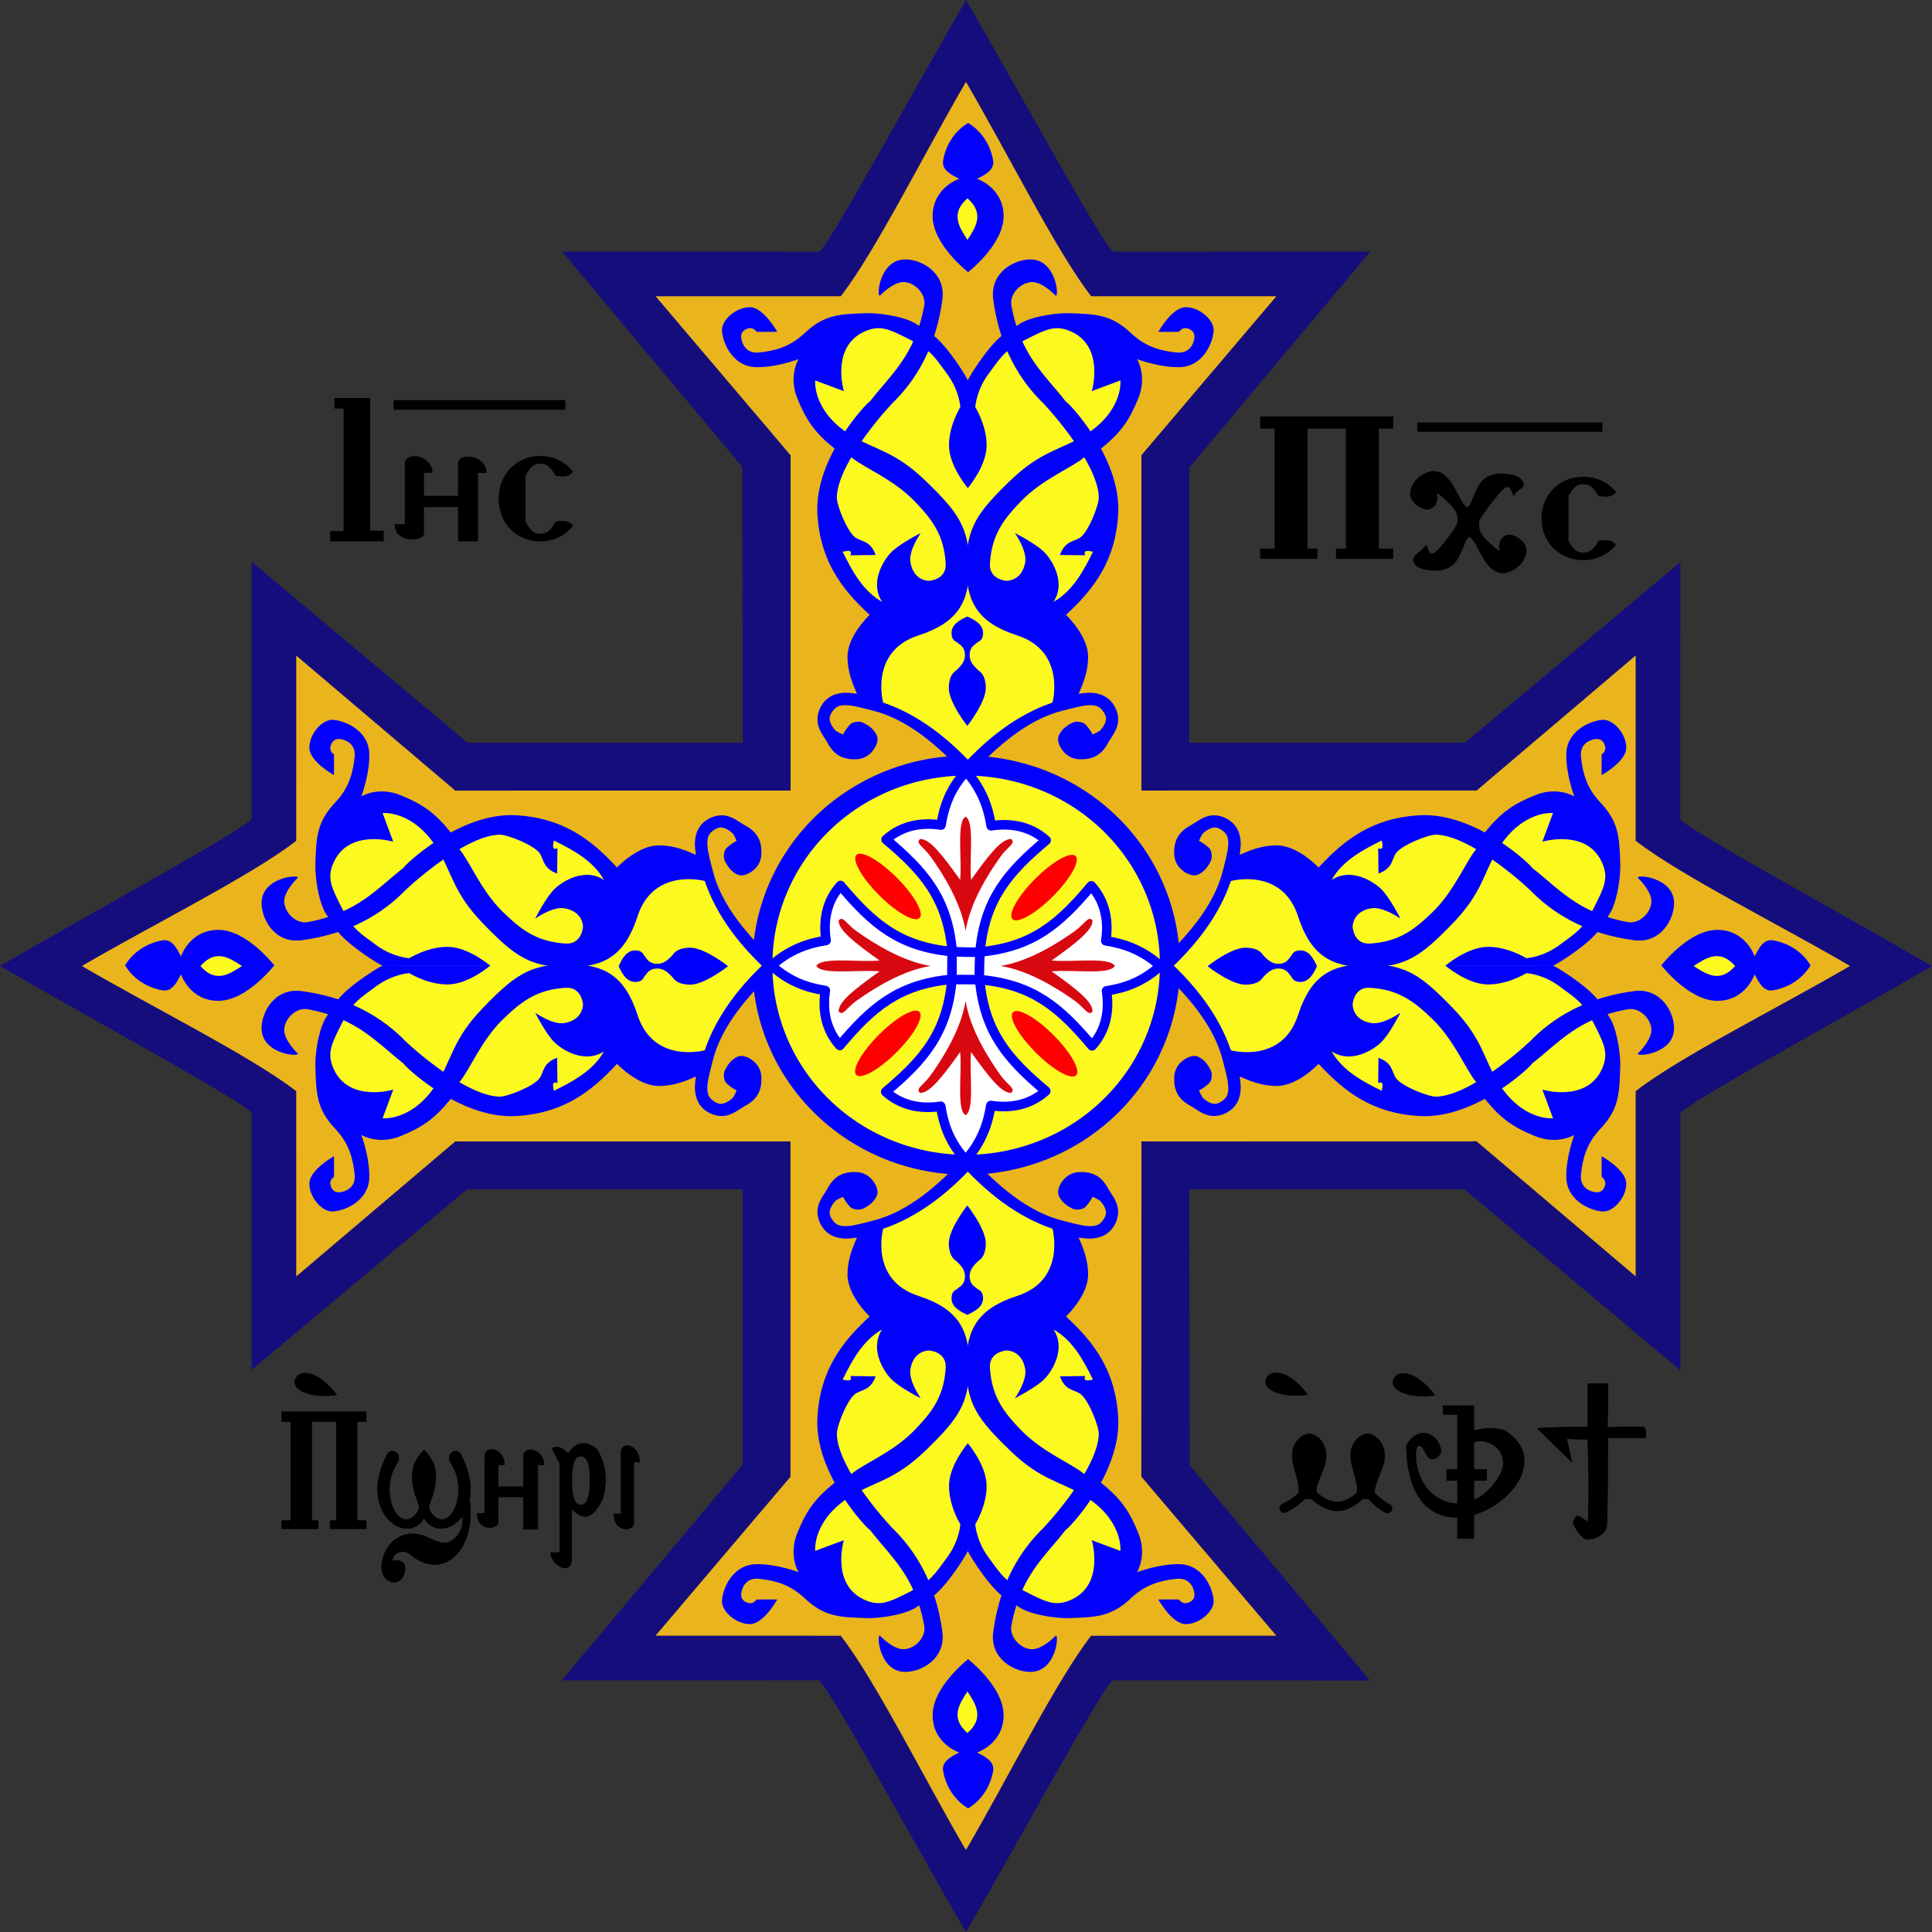 <?xml version="1.0" encoding="UTF-8" standalone="no"?>
<!-- Created with Inkscape (http://www.inkscape.org/) -->
<svg
   xmlns:dc="http://purl.org/dc/elements/1.1/"
   xmlns:cc="http://web.resource.org/cc/"
   xmlns:rdf="http://www.w3.org/1999/02/22-rdf-syntax-ns#"
   xmlns:svg="http://www.w3.org/2000/svg"
   xmlns="http://www.w3.org/2000/svg"
   xmlns:sodipodi="http://sodipodi.sourceforge.net/DTD/sodipodi-0.dtd"
   xmlns:inkscape="http://www.inkscape.org/namespaces/inkscape"
   version="1.0"
   width="605.785"
   height="605.807"
   id="svg2"
   sodipodi:version="0.32"
   inkscape:version="0.45.1"
   sodipodi:docname="https://universaldependencies.org/flags/svg/Coptic_cross.svg"
   inkscape:output_extension="org.inkscape.output.svg.inkscape"
   sodipodi:docbase="C:\Documents and Settings\Dan Sample\Desktop">
  <rect width="100%" height="100%" fill="#333333" stroke="none"/>
  <sodipodi:namedview
     inkscape:window-height="579"
     inkscape:window-width="815"
     inkscape:pageshadow="2"
     inkscape:pageopacity="0.0"
     guidetolerance="10.0"
     gridtolerance="10.0"
     objecttolerance="10.0"
     borderopacity="1.0"
     bordercolor="#666666"
     pagecolor="#ffffff"
     id="base"
     inkscape:zoom="0.61900858"
     inkscape:cx="302.8924"
     inkscape:cy="302.90372"
     inkscape:window-x="-5"
     inkscape:window-y="112"
     inkscape:current-layer="g2236"
     showguides="true"
     inkscape:guide-bbox="true" />
  <defs
     id="defs5" />
  <g
     id="g9238"
     transform="translate(-1.11,-1.108)">
    <g
       id="g2236">
      <path
         id="path8972"
         style="fill:#ffff00;fill-opacity:1;fill-rule:nonzero;stroke:#63ff38;stroke-width:0.7;stroke-linecap:round;stroke-linejoin:round;stroke-miterlimit:4;stroke-dashoffset:0;stroke-opacity:1;opacity:1"
         d="M 304.412,125.205 C 312.581,105.456 332.464,91.962 347.834,106.612 C 354.755,113.208 364.345,125.72 342.326,140.689 C 351.124,158.083 353.697,175.384 332,192.322 L 335.098,221.065 C 323.001,225.829 312.887,232.823 304.412,241.723 C 295.938,232.834 285.823,225.839 273.727,221.075 L 276.825,192.333 C 255.128,175.394 257.701,158.093 266.499,140.7 C 244.48,125.73 254.07,113.219 260.991,106.622 C 276.36,91.972 296.244,105.456 304.412,125.205 z "
         sodipodi:nodetypes="cscccccccsc" />
      <path
         id="path5264"
         style="opacity:1;fill:#150d7c;fill-opacity:1;fill-rule:nonzero;stroke:none;stroke-width:0.3;stroke-linecap:round;stroke-linejoin:round;stroke-miterlimit:4;stroke-dashoffset:0;stroke-opacity:1"
         d="M 374.008,374.004 L 460.279,374.019 L 527.982,430.76 L 527.982,350.207 C 529.231,347.354 580.475,319.458 606.894,304.037 C 580.507,288.616 529.2,260.778 527.952,257.925 L 527.991,177.373 L 460.443,234 L 374.003,234.001 L 374.008,147.724 L 430.749,80.02 L 350.196,80.06 C 347.343,78.811 319.447,27.527 304.026,1.108 C 288.605,27.495 260.768,78.802 257.915,80.051 L 177.362,80.011 L 233.844,147.466 L 233.998,233.998 L 147.725,234.005 L 80.022,177.264 L 80.022,257.816 C 78.774,260.669 27.529,288.565 1.11,303.986 C 27.497,319.407 78.804,347.245 80.052,350.098 L 80.013,430.65 L 147.561,374.023 L 234.001,374.023 L 233.996,460.3 L 177.255,528.003 L 257.808,527.964 C 260.661,529.212 288.557,580.496 303.978,606.915 C 319.399,580.528 347.237,529.221 350.089,527.973 L 430.642,528.012 L 374.16,460.557 L 374.008,374.004 z "
         sodipodi:nodetypes="ccccccccccccccccccccccccccccccccc" />
      <path
         id="path5245"
         style="opacity:1;fill:#eab41d;fill-opacity:1;fill-rule:nonzero;stroke:none;stroke-width:0.3;stroke-linecap:round;stroke-linejoin:round;stroke-miterlimit:4;stroke-dashoffset:0;stroke-opacity:1"
         d="M 359.02,359.006 L 464.106,358.981 L 513.975,401.313 L 513.981,343.236 C 527.9,332.406 558.787,317.077 581.189,303.981 C 558.787,290.886 527.9,275.556 513.981,264.727 L 513.975,206.649 L 464.106,248.981 L 359.003,248.988 L 359.009,143.836 L 401.329,93.993 L 343.251,93.987 C 332.422,80.069 317.092,49.182 303.997,26.779 C 290.901,49.182 275.572,80.069 264.742,93.987 L 206.665,93.993 L 248.997,143.863 L 248.995,248.996 L 143.869,249.005 L 94,206.674 L 93.994,264.751 C 80.075,275.58 49.188,290.91 26.786,304.005 C 49.188,317.101 80.075,332.43 93.994,343.26 L 94,401.337 L 143.869,359.006 L 248.972,358.998 L 248.966,464.151 L 206.647,513.993 L 264.724,513.999 C 275.553,527.917 290.883,558.805 303.978,581.207 C 317.074,558.805 332.403,527.917 343.233,513.999 L 401.31,513.993 L 358.978,464.123 L 359.02,359.006 z "
         sodipodi:nodetypes="ccccccccccccccccccccccccccccccccc" />
      <path
         sodipodi:type="arc"
         style="opacity:1;fill:#fcf91e;fill-opacity:1;fill-rule:nonzero;stroke:#0201fc;stroke-width:6.33;stroke-linecap:round;stroke-linejoin:round;stroke-miterlimit:4;stroke-dasharray:none;stroke-dashoffset:0;stroke-opacity:1"
         id="path5243"
         sodipodi:cx="304.46658"
         sodipodi:cy="304.0347"
         sodipodi:rx="64.583824"
         sodipodi:ry="63.087673"
         d="M 369.05 304.035 A 64.584 63.088 0 1 1  239.883,304.035 A 64.584 63.088 0 1 1  369.05 304.035 z"
         transform="matrix(0.989,0,0,0.988,2.939,3.363)" />
      <path
         d="M 299.239,308.205 C 299.344,308.262 308.722,308.262 308.718,308.314 C 325.137,309.889 333.51,317.094 343.525,329.035 C 348.243,323.772 348.924,317.379 348.065,311.806 C 353.964,310.883 359.585,308.886 364.944,303.949 C 359.352,299.011 353.731,297.014 347.832,296.091 C 348.691,290.518 348.01,284.125 343.292,278.862 C 333.277,290.804 324.905,298.009 308.485,299.583 C 308.38,299.853 299.577,299.526 299.472,299.475 C 283.053,297.9 274.68,290.695 264.665,278.754 C 259.947,284.017 259.266,290.409 260.125,295.982 C 254.226,296.906 248.605,298.903 243.013,303.84 C 248.372,308.777 253.994,310.774 259.892,311.698 C 259.033,317.27 259.715,323.663 264.432,328.926 C 274.447,316.985 282.82,309.78 299.239,308.205 z M 299.668,299.155 C 299.611,299.26 299.611,308.637 299.559,308.634 C 297.984,325.053 290.779,333.426 278.838,343.44 C 284.101,348.158 290.494,348.84 296.067,347.98 C 296.99,353.879 298.987,359.5 303.924,364.86 C 308.862,359.268 310.859,353.646 311.782,347.748 C 317.355,348.607 323.747,347.925 329.01,343.208 C 317.069,333.193 309.864,324.82 308.29,308.401 C 308.02,308.296 308.346,299.493 308.398,299.387 C 309.973,282.968 317.178,274.596 329.119,264.581 C 323.856,259.863 317.464,259.181 311.891,260.041 C 310.967,254.142 308.97,248.521 304.033,242.929 C 299.096,248.288 297.099,253.909 296.175,259.808 C 290.602,258.949 284.21,259.63 278.947,264.348 C 290.888,274.363 298.093,282.735 299.668,299.155 z "
         style="opacity:1;fill:#ffffff;fill-opacity:1;fill-rule:nonzero;stroke:#0201fc;stroke-width:3;stroke-linecap:round;stroke-linejoin:round;stroke-miterlimit:4;stroke-dasharray:none;stroke-dashoffset:0;stroke-opacity:1"
         id="path2167" />
      <path
         id="path4123"
         style="opacity:1;fill:#d70810;fill-opacity:1;fill-rule:nonzero;stroke:none;stroke-width:7.258;stroke-linecap:round;stroke-linejoin:round;stroke-miterlimit:4;stroke-dasharray:none;stroke-dashoffset:0;stroke-opacity:1"
         d="M 257.085,303.981 C 258.697,306.891 270.324,305.066 276.897,305.687 C 268.925,311.37 264.061,315.174 264.061,318.243 C 265.469,319.839 266.323,317.275 269.698,314.866 C 275.1,311.01 284.079,305.395 292.895,303.981 C 284.079,302.567 275.1,296.952 269.698,293.096 C 266.323,290.687 265.469,288.123 264.061,289.719 C 264.061,292.788 268.925,296.592 276.897,302.275 C 270.324,302.896 258.697,301.071 257.085,303.981 z " />
      <path
         id="path4130"
         style="opacity:1;fill:#d70810;fill-opacity:1;fill-rule:nonzero;stroke:none;stroke-width:7.258;stroke-linecap:round;stroke-linejoin:round;stroke-miterlimit:4;stroke-dasharray:none;stroke-dashoffset:0;stroke-opacity:1"
         d="M 350.665,303.981 C 349.053,306.891 337.427,305.066 330.854,305.687 C 338.825,311.37 343.69,315.174 343.69,318.243 C 342.281,319.839 341.428,317.275 338.053,314.866 C 332.65,311.01 323.671,305.395 314.856,303.981 C 323.671,302.567 332.65,296.952 338.053,293.096 C 341.428,290.687 342.281,288.123 343.69,289.719 C 343.69,292.788 338.825,296.592 330.854,302.275 C 337.427,302.896 349.053,301.071 350.665,303.981 z " />
      <path
         id="path4138"
         style="opacity:1;fill:#d70810;fill-opacity:1;fill-rule:nonzero;stroke:none;stroke-width:7.258;stroke-linecap:round;stroke-linejoin:round;stroke-miterlimit:4;stroke-dasharray:none;stroke-dashoffset:0;stroke-opacity:1"
         d="M 303.875,257.191 C 300.965,258.803 302.79,270.429 302.17,277.002 C 296.486,269.031 292.683,264.167 289.613,264.167 C 288.017,265.575 290.581,266.429 292.99,269.804 C 296.846,275.206 302.461,284.185 303.875,293 C 305.289,284.185 310.904,275.206 314.76,269.804 C 317.169,266.429 319.733,265.575 318.137,264.167 C 315.068,264.167 311.264,269.031 305.581,277.002 C 304.961,270.429 306.785,258.803 303.875,257.191 z " />
      <path
         id="path4140"
         style="opacity:1;fill:#d70810;fill-opacity:1;fill-rule:nonzero;stroke:none;stroke-width:7.258;stroke-linecap:round;stroke-linejoin:round;stroke-miterlimit:4;stroke-dasharray:none;stroke-dashoffset:0;stroke-opacity:1"
         d="M 303.875,350.771 C 300.965,349.159 302.79,337.533 302.17,330.96 C 296.486,338.931 292.683,343.795 289.613,343.795 C 288.017,342.387 290.581,341.533 292.99,338.158 C 296.846,332.756 302.461,323.777 303.875,314.962 C 305.289,323.777 310.904,332.756 314.76,338.158 C 317.169,341.533 319.733,342.387 318.137,343.795 C 315.068,343.795 311.264,338.931 305.581,330.96 C 304.961,337.533 306.785,349.159 303.875,350.771 z " />
      <path
         d="M 282.926,286.98 C 277.611,283.396 271.793,276.985 269.88,272.606 C 267.968,268.227 270.674,267.513 275.949,271.005 C 281.223,274.497 287.099,280.893 289.123,285.345 C 291.147,289.798 288.565,290.647 283.333,287.25"
         style="opacity:1;fill:#ff0000;fill-opacity:1;fill-rule:nonzero;stroke:none;stroke-width:7.615;stroke-linecap:round;stroke-linejoin:round;stroke-miterlimit:4;stroke-dasharray:none;stroke-dashoffset:0;stroke-opacity:1"
         id="path4144" />
      <path
         d="M 332.026,336.309 C 326.712,332.725 320.893,326.314 318.981,321.935 C 317.068,317.556 319.775,316.842 325.049,320.334 C 330.324,323.826 336.199,330.222 338.223,334.674 C 340.247,339.127 337.665,339.976 332.434,336.579"
         style="opacity:1;fill:#ff0000;fill-opacity:1;fill-rule:nonzero;stroke:none;stroke-width:7.615;stroke-linecap:round;stroke-linejoin:round;stroke-miterlimit:4;stroke-dasharray:none;stroke-dashoffset:0;stroke-opacity:1"
         id="path4146" />
      <path
         id="path4148"
         style="opacity:1;fill:#ff0000;fill-opacity:1;fill-rule:nonzero;stroke:none;stroke-width:7.615;stroke-linecap:round;stroke-linejoin:round;stroke-miterlimit:4;stroke-dasharray:none;stroke-dashoffset:0;stroke-opacity:1"
         d="M 320.558,282.797 C 324.142,277.482 330.553,271.663 334.932,269.751 C 339.31,267.839 340.024,270.545 336.533,275.819 C 333.041,281.094 326.645,286.97 322.192,288.994 C 317.74,291.018 316.89,288.435 320.288,283.204" />
      <path
         id="path4150"
         style="opacity:1;fill:#ff0000;fill-opacity:1;fill-rule:nonzero;stroke:none;stroke-width:7.615;stroke-linecap:round;stroke-linejoin:round;stroke-miterlimit:4;stroke-dasharray:none;stroke-dashoffset:0;stroke-opacity:1"
         d="M 271.577,331.65 C 275.161,326.336 281.572,320.517 285.951,318.605 C 290.33,316.692 291.044,319.399 287.552,324.673 C 284.06,329.948 277.664,335.823 273.212,337.847 C 268.759,339.871 267.91,337.289 271.307,332.058" />
      <path
         id="path8991"
         style="fill:#fcf91e;fill-opacity:1;fill-rule:nonzero;stroke:#63ff38;stroke-width:0.694;stroke-linecap:round;stroke-linejoin:round;stroke-miterlimit:4;stroke-dashoffset:0;stroke-opacity:1;opacity:1"
         d="M 127.146,303.467 C 107.723,295.298 94.452,275.414 108.86,260.044 C 115.348,253.122 127.653,243.531 142.375,265.551 C 159.482,256.754 176.497,254.181 193.156,275.879 L 221.423,272.78 C 226.109,284.877 232.988,294.992 241.741,303.467 C 232.998,311.943 226.119,322.058 221.433,334.154 L 193.166,331.056 C 176.507,352.754 159.492,350.181 142.385,341.384 C 127.663,363.404 115.358,353.813 108.87,346.891 C 94.462,331.521 107.723,311.637 127.146,303.467 z "
         sodipodi:nodetypes="cscccccccsc" />
      <path
         id="path4174"
         style="opacity:1;fill:#0201fc;fill-opacity:1;fill-rule:nonzero;stroke:none;stroke-width:0.5;stroke-linecap:round;stroke-linejoin:round;stroke-miterlimit:4;stroke-dashoffset:0;stroke-opacity:1"
         d="M 190.505,277.035 C 184.679,273.149 177.794,277.153 175.036,279.791 C 172.306,282.402 168.93,289.132 168.93,289.132 C 168.93,289.132 174.372,285.272 178.063,285.897 C 183.764,286.862 183.908,291.272 183.908,291.69 C 183.908,292.107 183.405,297.25 178.48,296.96 C 169.22,296.418 164.289,292.376 158.798,287.055 C 152.01,280.477 148.282,271.034 145.285,267.543 C 143.169,265.079 142.866,262.633 142.265,261.896 C 137.385,255.909 133.599,253.227 126.606,250.409 C 119.613,247.591 114.394,250.827 114.394,250.827 C 114.394,250.827 117.108,243.782 116.899,237.258 C 116.695,230.872 110.427,227.257 105.627,226.821 C 102.183,226.508 98.06,231.257 98.112,235.588 C 98.164,239.92 105.836,244.147 105.836,244.147 L 105.836,237.676 C 105.836,237.676 104.427,236.736 104.688,235.379 C 104.948,234.026 105.737,232.538 107.923,232.874 C 109.28,233.083 112.777,234.127 112.307,238.511 C 111.771,243.514 110.533,248.165 106.253,252.706 C 100.371,258.947 100.277,263.629 99.991,272.224 C 99.886,275.355 100.692,282.646 102.913,286.94 C 103.243,287.578 106.328,292.346 107.193,293.412 C 110.9,297.982 120.894,304.148 121.283,303.954 L 154.892,303.954 C 154.892,303.954 148.153,298.162 141.741,298.004 C 135.374,297.848 129.424,301.553 129.424,301.553 C 129.424,301.553 124.258,301.292 118.987,297.378 C 113.716,293.464 111.629,292.42 108.341,285.897 C 105.053,279.373 103.427,276.384 105.836,271.284 C 110.735,260.911 124.414,265.022 124.414,265.022 L 121.074,256.046 C 121.074,256.046 130.736,254.992 138.375,267.436 C 142.829,274.691 143.196,280.966 152.387,290.489 C 162.36,300.824 167.14,304.371 179.315,304.371 C 190.536,304.371 197.013,300.799 201.025,288.402 C 205.983,273.085 221.841,277.28 222.081,277.348 C 225.917,288.665 233.569,297.992 241.531,305.353 C 242.325,306.086 243.563,306.037 244.297,305.243 C 245.03,304.45 244.981,303.211 244.188,302.478 C 235.832,294.754 227.29,285.109 224.562,273.978 C 223.913,271.323 223.102,268.605 222.938,266.384 C 222.773,264.163 223.072,262.761 224.594,261.634 C 226.341,260.34 227.199,260.422 228.406,260.822 C 228.804,260.953 229.422,261.354 229.875,261.603 C 230.084,261.853 230.787,262.301 230.906,262.478 C 231.267,263.011 231.725,263.87 232.094,264.759 C 231.722,264.963 231.609,264.996 231.094,265.322 C 230.578,265.647 230.058,266.021 229.562,266.447 C 229.067,266.872 228.489,267.215 228.219,268.384 C 227.949,269.551 228.068,270.311 228.35,270.972 C 228.631,271.632 229.02,272.281 229.475,272.909 C 229.929,273.538 230.299,273.942 230.929,274.447 C 231.56,274.951 232.529,275.647 233.705,275.586 C 235.097,275.512 236.552,274.715 237.688,273.665 C 238.823,272.616 239.763,271.012 239.844,269.072 C 239.908,267.543 239.826,265.844 239.062,264.165 C 238.299,262.486 236.894,261.078 234.73,259.918 C 233.344,259.175 231.716,257.796 229.625,257.103 C 228.579,256.756 227.385,256.654 226.125,256.853 C 224.865,257.051 223.552,257.568 222.281,258.509 C 219.532,260.545 218.817,263.766 219.031,266.665 C 219.085,267.387 219.182,268.108 219.31,269.092 C 219.312,269.362 214.072,266.17 207.758,266.17 C 201.09,266.17 194.86,272.886 194.56,273.101 C 186.45,264.29 177.559,257.525 162.806,256.734 C 144.935,255.776 127.377,272.918 127.687,273.177 C 119.261,279.683 113.348,287.337 97.643,290.229 C 94.145,290.873 90.521,287.589 90.234,284.037 C 89.954,280.586 94.496,276.323 94.496,276.323 C 94.912,275.214 83.374,276.152 83.129,284.037 C 82.973,289.039 87.073,297.074 95.715,295.913 C 108.3,294.222 118.948,289.399 127.484,280.992 C 127.435,280.781 146.238,263.077 157.731,262.824 C 160.154,262.77 168.541,266.068 170.326,268.646 C 171.723,270.665 171.283,273.374 175.798,275.004 L 175.899,267.087 C 174.39,267.676 174.304,266.739 174.783,264.651 C 180.577,267.505 187.078,270.921 190.505,277.035 z "
         sodipodi:nodetypes="cscsscsssscsssccsssssssccscsssccsssscssssssscscssssssssssssssscscscsscsscsscccc" />
      <path
         sodipodi:nodetypes="cscsscsssscsssccsssssssccscsssccsssscssssssscscssssssssssssssscscscsscsscsscccc"
         d="M 190.505,330.754 C 184.679,334.639 177.794,330.635 175.036,327.998 C 172.306,325.387 168.93,318.656 168.93,318.656 C 168.93,318.656 174.372,322.517 178.063,321.892 C 183.764,320.926 183.908,316.516 183.908,316.099 C 183.908,315.681 183.405,310.538 178.48,310.828 C 169.22,311.37 164.289,315.412 158.798,320.733 C 152.01,327.312 148.282,336.755 145.285,340.245 C 143.169,342.709 142.866,345.155 142.265,345.892 C 137.385,351.879 133.599,354.561 126.606,357.379 C 119.613,360.197 114.394,356.962 114.394,356.962 C 114.394,356.962 117.108,364.007 116.899,370.53 C 116.695,376.916 110.427,380.531 105.627,380.968 C 102.183,381.281 98.06,376.532 98.112,372.2 C 98.164,367.869 105.836,363.642 105.836,363.642 L 105.836,370.113 C 105.836,370.113 104.427,371.052 104.688,372.409 C 104.948,373.762 105.737,375.25 107.923,374.914 C 109.28,374.705 112.777,373.662 112.307,369.278 C 111.771,364.274 110.533,359.623 106.253,355.083 C 100.371,348.842 100.277,344.159 99.991,335.565 C 99.886,332.434 100.692,325.143 102.913,320.848 C 103.243,320.21 106.328,315.443 107.193,314.377 C 110.9,309.806 120.894,303.64 121.283,303.835 L 154.892,303.835 C 154.892,303.835 148.153,309.627 141.741,309.784 C 135.374,309.941 129.424,306.236 129.424,306.236 C 129.424,306.236 124.258,306.497 118.987,310.411 C 113.716,314.325 111.629,315.368 108.341,321.892 C 105.053,328.415 103.427,331.404 105.836,336.504 C 110.735,346.878 124.414,342.767 124.414,342.767 L 121.074,351.743 C 121.074,351.743 130.736,352.797 138.375,340.352 C 142.829,333.097 143.196,326.823 152.387,317.299 C 162.36,306.964 167.14,303.417 179.315,303.417 C 190.536,303.417 197.013,306.99 201.025,319.387 C 205.983,334.704 221.841,330.508 222.081,330.44 C 225.917,319.124 233.569,309.796 241.531,302.436 C 242.325,301.702 243.563,301.751 244.297,302.545 C 245.03,303.339 244.981,304.577 244.188,305.311 C 235.832,313.035 227.29,322.679 224.562,333.811 C 223.913,336.465 223.102,339.183 222.938,341.404 C 222.773,343.626 223.072,345.027 224.594,346.154 C 226.341,347.449 227.199,347.367 228.406,346.967 C 228.804,346.835 229.422,346.434 229.875,346.186 C 230.084,345.936 230.787,345.487 230.906,345.311 C 231.267,344.777 231.725,343.918 232.094,343.029 C 231.722,342.826 231.609,342.792 231.094,342.467 C 230.578,342.141 230.058,341.767 229.562,341.342 C 229.067,340.916 228.489,340.574 228.219,339.404 C 227.949,338.237 228.068,337.477 228.35,336.817 C 228.631,336.156 229.02,335.507 229.475,334.879 C 229.929,334.251 230.299,333.847 230.929,333.342 C 231.56,332.837 232.529,332.141 233.705,332.203 C 235.097,332.276 236.552,333.074 237.688,334.123 C 238.823,335.172 239.763,336.776 239.844,338.717 C 239.908,340.245 239.826,341.944 239.062,343.623 C 238.299,345.302 236.894,346.711 234.73,347.87 C 233.344,348.613 231.716,349.993 229.625,350.686 C 228.579,351.032 227.385,351.134 226.125,350.936 C 224.865,350.737 223.552,350.221 222.281,349.279 C 219.532,347.243 218.817,344.022 219.031,341.123 C 219.085,340.401 219.182,339.68 219.31,338.697 C 219.312,338.426 214.072,341.619 207.758,341.619 C 201.09,341.619 194.86,334.903 194.56,334.687 C 186.45,343.499 177.559,350.264 162.806,351.055 C 144.935,352.013 127.377,334.871 127.687,334.612 C 119.261,328.106 113.348,320.451 97.643,317.56 C 94.145,316.916 90.521,320.199 90.234,323.751 C 89.954,327.202 94.496,331.465 94.496,331.465 C 94.912,332.575 83.374,331.637 83.129,323.751 C 82.973,318.749 87.073,310.715 95.715,311.876 C 108.3,313.566 118.948,318.389 127.484,326.796 C 127.435,327.008 146.238,344.711 157.731,344.965 C 160.154,345.018 168.541,341.721 170.326,339.142 C 171.723,337.124 171.283,334.414 175.798,332.785 L 175.899,340.702 C 174.39,340.112 174.304,341.049 174.783,343.138 C 180.577,340.284 187.078,336.868 190.505,330.754 z "
         style="opacity:1;fill:#0201fc;fill-opacity:1;fill-rule:nonzero;stroke:none;stroke-width:0.5;stroke-linecap:round;stroke-linejoin:round;stroke-miterlimit:4;stroke-dashoffset:0;stroke-opacity:1"
         id="path4134" />
      <path
         id="path4136"
         style="opacity:1;fill:#0000ff;fill-opacity:1;fill-rule:nonzero;stroke:none;stroke-width:0.5;stroke-linecap:round;stroke-linejoin:round;stroke-miterlimit:4;stroke-dashoffset:0;stroke-opacity:1"
         d="M 195.083,304.054 C 196.124,301.834 197.574,298.882 200.617,299.121 C 202.826,299.295 202.756,300.479 203.429,301.14 C 203.958,301.661 204.562,303.36 207.307,303.313 C 209.553,303.275 210.875,301.64 211.711,300.882 C 212.356,300.297 212.814,298.46 217.232,298.252 C 221.804,298.036 229.39,304.033 229.39,304.054 C 229.39,304.074 221.804,310.071 217.232,309.855 C 212.814,309.647 212.356,307.81 211.711,307.225 C 210.875,306.467 209.553,304.832 207.307,304.794 C 204.562,304.747 203.958,306.446 203.429,306.967 C 202.756,307.628 202.826,308.812 200.617,308.986 C 197.574,309.225 196.124,306.273 195.083,304.054 z "
         sodipodi:nodetypes="cssssscsssssc" />
      <path
         sodipodi:nodetypes="ccc"
         id="path2234"
         d="M 60.663,303.203 C 67.533,293.026 74.052,296.887 80.514,303.048 C 75.769,307.226 69.796,316.743 60.663,303.203 z "
         style="opacity:1;fill:#fcf91e;fill-opacity:1;fill-rule:nonzero;stroke:#63ff38;stroke-width:0.7;stroke-linecap:round;stroke-linejoin:round;stroke-miterlimit:4;stroke-dasharray:none;stroke-dashoffset:0;stroke-opacity:1" />
      <path
         id="path4145"
         style="opacity:1;fill:#0201fc;fill-opacity:1;fill-rule:nonzero;stroke:none;stroke-width:0.5;stroke-linecap:round;stroke-linejoin:round;stroke-miterlimit:4;stroke-dashoffset:0;stroke-opacity:1"
         d="M 40.335,303.797 C 42.686,307.714 46.795,310.675 51.962,311.62 C 55.078,312.189 56.528,309.17 57.848,306.596 C 57.848,306.596 60.609,314.957 69.618,314.921 C 78.59,314.886 87.13,303.725 87.13,303.797 C 87.13,303.869 78.59,292.707 69.618,292.672 C 60.609,292.637 57.848,300.998 57.848,300.998 C 56.528,298.424 55.078,295.404 51.962,295.974 C 46.795,296.918 42.686,299.879 40.335,303.797 z M 63.96,304.012 C 68.833,298.443 73.248,301.587 76.989,304.012 C 73.176,306.436 68.833,309.58 63.96,304.012 z " />
      <path
         sodipodi:nodetypes="cscccccccsc"
         d="M 482.445,303.467 C 502.049,295.298 515.444,275.415 500.901,260.045 C 494.353,253.124 481.934,243.533 467.074,265.553 C 449.808,256.755 432.634,254.182 415.82,275.879 L 387.288,272.781 C 382.559,284.878 375.616,294.992 366.782,303.467 C 375.606,311.943 382.549,322.057 387.278,334.154 L 415.81,331.055 C 432.624,352.753 449.798,350.18 467.064,341.382 C 481.923,363.402 494.343,353.811 500.891,346.89 C 515.434,331.52 502.049,311.637 482.445,303.467 z "
         style="fill:#fcf91e;fill-opacity:1;fill-rule:nonzero;stroke:#63ff38;stroke-width:0.697;stroke-linecap:round;stroke-linejoin:round;stroke-miterlimit:4;stroke-dashoffset:0;stroke-opacity:1;opacity:1"
         id="path8993" />
      <path
         sodipodi:nodetypes="cscsscsssscsssccsssssssccscsssccsssscssssssscscssssssssssssssscscscsscsscsscccc"
         d="M 418.635,277.035 C 424.461,273.149 431.346,277.153 434.104,279.791 C 436.834,282.402 440.21,289.132 440.21,289.132 C 440.21,289.132 434.768,285.272 431.077,285.897 C 425.376,286.862 425.232,291.272 425.232,291.69 C 425.232,292.107 425.735,297.25 430.66,296.96 C 439.92,296.418 444.851,292.376 450.342,287.055 C 457.13,280.477 460.858,271.034 463.855,267.543 C 465.971,265.079 466.274,262.633 466.875,261.896 C 471.755,255.909 475.541,253.227 482.534,250.409 C 489.527,247.591 494.745,250.827 494.745,250.827 C 494.745,250.827 492.032,243.782 492.241,237.258 C 492.445,230.872 498.713,227.257 503.513,226.821 C 506.957,226.508 511.08,231.257 511.028,235.588 C 510.976,239.92 503.304,244.147 503.304,244.147 L 503.304,237.676 C 503.304,237.676 504.713,236.736 504.452,235.379 C 504.192,234.026 503.403,232.538 501.217,232.874 C 499.86,233.083 496.363,234.127 496.833,238.511 C 497.369,243.514 498.607,248.165 502.887,252.706 C 508.769,258.947 508.863,263.629 509.149,272.224 C 509.254,275.355 508.448,282.646 506.227,286.94 C 505.897,287.578 502.812,292.346 501.947,293.412 C 498.24,297.982 488.246,304.148 487.857,303.954 L 454.248,303.954 C 454.248,303.954 460.987,298.162 467.399,298.004 C 473.766,297.848 479.716,301.553 479.716,301.553 C 479.716,301.553 484.882,301.292 490.153,297.378 C 495.424,293.464 497.511,292.42 500.799,285.897 C 504.087,279.373 505.713,276.384 503.304,271.284 C 498.405,260.911 484.726,265.022 484.726,265.022 L 488.066,256.046 C 488.066,256.046 478.404,254.992 470.765,267.436 C 466.311,274.691 465.944,280.966 456.753,290.489 C 446.78,300.824 442,304.371 429.825,304.371 C 418.604,304.371 412.127,300.799 408.115,288.402 C 403.157,273.085 387.298,277.28 387.059,277.348 C 383.223,288.665 375.571,297.992 367.609,305.353 C 366.815,306.086 365.577,306.037 364.843,305.243 C 364.11,304.45 364.159,303.211 364.952,302.478 C 373.308,294.754 381.85,285.109 384.577,273.978 C 385.227,271.323 386.038,268.605 386.202,266.384 C 386.367,264.163 386.068,262.761 384.546,261.634 C 382.799,260.34 381.941,260.422 380.734,260.822 C 380.336,260.953 379.718,261.354 379.265,261.603 C 379.056,261.853 378.353,262.301 378.234,262.478 C 377.873,263.011 377.415,263.87 377.046,264.759 C 377.418,264.963 377.531,264.996 378.046,265.322 C 378.562,265.647 379.082,266.021 379.577,266.447 C 380.073,266.872 380.651,267.215 380.921,268.384 C 381.191,269.551 381.072,270.311 380.79,270.972 C 380.509,271.632 380.12,272.281 379.665,272.909 C 379.211,273.538 378.841,273.942 378.211,274.447 C 377.58,274.951 376.611,275.647 375.435,275.586 C 374.043,275.512 372.588,274.715 371.452,273.665 C 370.317,272.616 369.377,271.012 369.296,269.072 C 369.232,267.543 369.314,265.844 370.077,264.165 C 370.841,262.486 372.246,261.078 374.41,259.918 C 375.796,259.175 377.424,257.796 379.515,257.103 C 380.561,256.756 381.755,256.654 383.015,256.853 C 384.275,257.051 385.588,257.568 386.859,258.509 C 389.608,260.545 390.323,263.766 390.109,266.665 C 390.055,267.387 389.958,268.108 389.83,269.092 C 389.828,269.362 395.068,266.17 401.382,266.17 C 408.05,266.17 414.28,272.886 414.58,273.101 C 422.69,264.29 431.581,257.525 446.334,256.734 C 464.205,255.776 481.763,272.918 481.453,273.177 C 489.879,279.683 495.792,287.337 511.497,290.229 C 514.995,290.873 518.619,287.589 518.907,284.037 C 519.186,280.586 514.644,276.323 514.644,276.323 C 514.227,275.214 525.766,276.152 526.011,284.037 C 526.167,289.039 522.067,297.074 513.426,295.913 C 500.84,294.222 490.192,289.399 481.656,280.992 C 481.705,280.781 462.902,263.077 451.409,262.824 C 448.986,262.77 440.599,266.068 438.814,268.646 C 437.417,270.665 437.857,273.374 433.342,275.004 L 433.24,267.087 C 434.75,267.676 434.836,266.739 434.357,264.651 C 428.563,267.505 422.062,270.921 418.635,277.035 z "
         style="opacity:1;fill:#0201fc;fill-opacity:1;fill-rule:nonzero;stroke:none;stroke-width:0.5;stroke-linecap:round;stroke-linejoin:round;stroke-miterlimit:4;stroke-dashoffset:0;stroke-opacity:1"
         id="path4210" />
      <path
         id="path4212"
         style="opacity:1;fill:#0201fc;fill-opacity:1;fill-rule:nonzero;stroke:none;stroke-width:0.5;stroke-linecap:round;stroke-linejoin:round;stroke-miterlimit:4;stroke-dashoffset:0;stroke-opacity:1"
         d="M 418.635,330.754 C 424.461,334.639 431.346,330.635 434.104,327.998 C 436.834,325.387 440.21,318.656 440.21,318.656 C 440.21,318.656 434.768,322.517 431.077,321.892 C 425.376,320.926 425.232,316.516 425.232,316.099 C 425.232,315.681 425.735,310.538 430.66,310.828 C 439.92,311.37 444.851,315.412 450.342,320.733 C 457.13,327.312 460.858,336.755 463.855,340.245 C 465.971,342.709 466.274,345.155 466.875,345.892 C 471.755,351.879 475.541,354.561 482.534,357.379 C 489.527,360.197 494.745,356.962 494.745,356.962 C 494.745,356.962 492.032,364.007 492.241,370.53 C 492.445,376.916 498.713,380.531 503.513,380.968 C 506.957,381.281 511.08,376.532 511.028,372.2 C 510.976,367.869 503.304,363.642 503.304,363.642 L 503.304,370.113 C 503.304,370.113 504.713,371.052 504.452,372.409 C 504.192,373.762 503.403,375.25 501.217,374.914 C 499.86,374.705 496.363,373.662 496.833,369.278 C 497.369,364.274 498.607,359.623 502.887,355.083 C 508.769,348.842 508.863,344.159 509.149,335.565 C 509.254,332.434 508.448,325.143 506.227,320.848 C 505.897,320.21 502.812,315.443 501.947,314.377 C 498.24,309.806 488.246,303.64 487.857,303.835 L 454.248,303.835 C 454.248,303.835 460.987,309.627 467.399,309.784 C 473.766,309.941 479.716,306.236 479.716,306.236 C 479.716,306.236 484.882,306.497 490.153,310.411 C 495.424,314.325 497.511,315.368 500.799,321.892 C 504.087,328.415 505.713,331.404 503.304,336.504 C 498.405,346.878 484.726,342.767 484.726,342.767 L 488.066,351.743 C 488.066,351.743 478.404,352.797 470.765,340.352 C 466.311,333.097 465.944,326.823 456.753,317.299 C 446.78,306.964 442,303.417 429.825,303.417 C 418.604,303.417 412.127,306.99 408.115,319.387 C 403.157,334.704 387.298,330.508 387.059,330.44 C 383.223,319.124 375.571,309.796 367.609,302.436 C 366.815,301.702 365.577,301.751 364.843,302.545 C 364.11,303.339 364.159,304.577 364.952,305.311 C 373.308,313.035 381.85,322.679 384.577,333.811 C 385.227,336.465 386.038,339.183 386.202,341.404 C 386.367,343.626 386.068,345.027 384.546,346.154 C 382.799,347.449 381.941,347.367 380.734,346.967 C 380.336,346.835 379.718,346.434 379.265,346.186 C 379.056,345.936 378.353,345.487 378.234,345.311 C 377.873,344.777 377.415,343.918 377.046,343.029 C 377.418,342.826 377.531,342.792 378.046,342.467 C 378.562,342.141 379.082,341.767 379.577,341.342 C 380.073,340.916 380.651,340.574 380.921,339.404 C 381.191,338.237 381.072,337.477 380.79,336.817 C 380.509,336.156 380.12,335.507 379.665,334.879 C 379.211,334.251 378.841,333.847 378.211,333.342 C 377.58,332.837 376.611,332.141 375.435,332.203 C 374.043,332.276 372.588,333.074 371.452,334.123 C 370.317,335.172 369.377,336.776 369.296,338.717 C 369.232,340.245 369.314,341.944 370.077,343.623 C 370.841,345.302 372.246,346.711 374.41,347.87 C 375.796,348.613 377.424,349.993 379.515,350.686 C 380.561,351.032 381.755,351.134 383.015,350.936 C 384.275,350.737 385.588,350.221 386.859,349.279 C 389.608,347.243 390.323,344.022 390.109,341.123 C 390.055,340.401 389.958,339.68 389.83,338.697 C 389.828,338.426 395.068,341.619 401.382,341.619 C 408.05,341.619 414.28,334.903 414.58,334.687 C 422.69,343.499 431.581,350.264 446.334,351.055 C 464.205,352.013 481.763,334.871 481.453,334.612 C 489.879,328.106 495.792,320.451 511.497,317.56 C 514.995,316.916 518.619,320.199 518.907,323.751 C 519.186,327.202 514.644,331.465 514.644,331.465 C 514.227,332.575 525.766,331.637 526.011,323.751 C 526.167,318.749 522.067,310.715 513.426,311.876 C 500.84,313.566 490.192,318.389 481.656,326.796 C 481.705,327.008 462.902,344.711 451.409,344.965 C 448.986,345.018 440.599,341.721 438.814,339.142 C 437.417,337.124 437.857,334.414 433.342,332.785 L 433.24,340.702 C 434.75,340.112 434.836,341.049 434.357,343.138 C 428.563,340.284 422.062,336.868 418.635,330.754 z "
         sodipodi:nodetypes="cscsscsssscsssccsssssssccscsssccsssscssssssscscssssssssssssssscscscsscsscsscccc" />
      <path
         sodipodi:nodetypes="cssssscsssssc"
         d="M 414.057,304.054 C 413.016,301.834 411.566,298.882 408.523,299.121 C 406.314,299.295 406.384,300.479 405.711,301.14 C 405.182,301.661 404.578,303.36 401.833,303.313 C 399.587,303.275 398.265,301.64 397.429,300.882 C 396.784,300.297 396.326,298.46 391.908,298.252 C 387.336,298.036 379.75,304.033 379.75,304.054 C 379.75,304.074 387.336,310.071 391.908,309.855 C 396.326,309.647 396.784,307.81 397.429,307.225 C 398.265,306.467 399.587,304.832 401.833,304.794 C 404.578,304.747 405.182,306.446 405.711,306.967 C 406.384,307.628 406.314,308.812 408.523,308.986 C 411.566,309.225 413.016,306.273 414.057,304.054 z "
         style="opacity:1;fill:#0000ff;fill-opacity:1;fill-rule:nonzero;stroke:none;stroke-width:0.5;stroke-linecap:round;stroke-linejoin:round;stroke-miterlimit:4;stroke-dashoffset:0;stroke-opacity:1"
         id="path4214" />
      <path
         sodipodi:nodetypes="ccc"
         id="path2232"
         d="M 529.025,303.928 C 535.895,314.106 542.414,310.244 548.876,304.083 C 544.131,299.906 538.157,290.388 529.025,303.928 z "
         style="opacity:1;fill:#fcf91e;fill-opacity:1;fill-rule:nonzero;stroke:#63ff38;stroke-width:0.7;stroke-linecap:round;stroke-linejoin:round;stroke-miterlimit:4;stroke-dasharray:none;stroke-dashoffset:0;stroke-opacity:1" />
      <path
         d="M 568.805,303.797 C 566.454,307.714 562.345,310.675 557.178,311.62 C 554.062,312.189 552.612,309.17 551.292,306.596 C 551.292,306.596 548.531,314.957 539.522,314.921 C 530.55,314.886 522.01,303.725 522.01,303.797 C 522.01,303.869 530.55,292.707 539.522,292.672 C 548.531,292.637 551.292,300.998 551.292,300.998 C 552.612,298.424 554.062,295.404 557.178,295.974 C 562.345,296.918 566.454,299.879 568.805,303.797 z M 545.18,304.012 C 540.307,298.443 535.892,301.587 532.151,304.012 C 535.964,306.436 540.307,309.58 545.18,304.012 z "
         style="opacity:1;fill:#0201fc;fill-opacity:1;fill-rule:nonzero;stroke:none;stroke-width:0.5;stroke-linecap:round;stroke-linejoin:round;stroke-miterlimit:4;stroke-dashoffset:0;stroke-opacity:1"
         id="path4216" />
      <path
         id="path8983"
         style="fill:#fcf91e;fill-opacity:1;fill-rule:nonzero;stroke:#63ff38;stroke-width:0.697;stroke-linecap:round;stroke-linejoin:round;stroke-miterlimit:4;stroke-dashoffset:0;stroke-opacity:1;opacity:1"
         d="M 304.91,125.932 C 296.741,106.329 276.857,92.934 261.487,107.476 C 254.566,114.024 244.975,126.444 266.995,141.304 C 258.197,158.57 255.624,175.743 277.322,192.558 L 274.224,221.089 C 286.32,225.818 296.435,232.762 304.91,241.596 C 313.385,232.772 323.499,225.829 335.596,221.099 L 332.498,192.568 C 354.195,175.754 351.622,158.58 342.825,141.314 C 364.844,126.454 355.253,114.035 348.332,107.486 C 332.963,92.944 313.079,106.329 304.91,125.932 z "
         sodipodi:nodetypes="cscccccccsc" />
      <path
         sodipodi:nodetypes="cscsscsssscsssccsssssssccscsssccsssscssssssscscssssssssssssssscscscsscsscsscccc"
         d="M 331.429,189.83 C 335.315,184.003 331.311,177.118 328.673,174.36 C 326.063,171.63 319.332,168.254 319.332,168.254 C 319.332,168.254 323.193,173.696 322.568,177.387 C 321.602,183.089 317.192,183.232 316.775,183.232 C 316.357,183.232 311.214,182.729 311.504,177.805 C 312.046,168.545 316.088,163.613 321.409,158.123 C 327.987,151.334 337.431,147.606 340.921,144.609 C 343.385,142.494 345.831,142.19 346.568,141.59 C 352.555,136.709 355.237,132.924 358.055,125.931 C 360.873,118.937 357.637,113.719 357.637,113.719 C 357.637,113.719 364.683,116.432 371.206,116.224 C 377.592,116.019 381.207,109.751 381.644,104.951 C 381.957,101.507 377.208,97.384 372.876,97.436 C 368.545,97.489 364.317,105.16 364.317,105.16 L 370.789,105.16 C 370.789,105.16 371.728,103.751 373.085,104.012 C 374.438,104.272 375.926,105.062 375.59,107.248 C 375.381,108.604 374.337,112.101 369.954,111.631 C 364.95,111.095 360.299,109.857 355.759,105.578 C 349.517,99.695 344.835,99.602 336.241,99.315 C 333.109,99.211 325.819,100.016 321.524,102.238 C 320.886,102.568 316.119,105.652 315.053,106.517 C 310.482,110.225 304.316,120.218 304.511,120.607 L 304.511,154.216 C 304.511,154.216 310.302,147.478 310.46,141.065 C 310.617,134.698 306.911,128.749 306.911,128.749 C 306.911,128.749 307.172,123.582 311.086,118.311 C 315,113.04 316.044,110.953 322.568,107.665 C 329.091,104.377 332.08,102.751 337.18,105.16 C 347.554,110.059 343.442,123.739 343.442,123.739 L 352.419,120.399 C 352.419,120.399 353.472,130.06 341.028,137.7 C 333.773,142.153 327.499,142.521 317.975,151.711 C 307.64,161.685 304.093,166.464 304.093,178.64 C 304.093,189.86 307.665,196.337 320.063,200.35 C 335.379,205.307 331.184,221.166 331.116,221.405 C 319.799,225.241 310.472,232.894 303.111,240.855 C 302.378,241.649 302.427,242.888 303.221,243.621 C 304.015,244.355 305.253,244.306 305.986,243.512 C 313.71,235.157 323.355,226.614 334.486,223.887 C 337.141,223.237 339.859,222.426 342.08,222.262 C 344.301,222.098 345.703,222.396 346.83,223.918 C 348.125,225.666 348.043,226.524 347.643,227.73 C 347.511,228.128 347.11,228.746 346.861,229.199 C 346.612,229.409 346.163,230.111 345.986,230.23 C 345.453,230.591 344.594,231.05 343.705,231.418 C 343.502,231.046 343.468,230.934 343.143,230.418 C 342.817,229.902 342.443,229.382 342.018,228.887 C 341.592,228.391 341.25,227.813 340.08,227.543 C 338.913,227.274 338.153,227.392 337.492,227.674 C 336.832,227.956 336.183,228.345 335.555,228.799 C 334.927,229.253 334.522,229.623 334.018,230.254 C 333.513,230.884 332.817,231.853 332.879,233.029 C 332.952,234.421 333.75,235.876 334.799,237.012 C 335.848,238.147 337.452,239.087 339.393,239.168 C 340.921,239.232 342.62,239.151 344.299,238.387 C 345.978,237.623 347.386,236.218 348.546,234.054 C 349.289,232.668 350.669,231.041 351.361,228.949 C 351.708,227.904 351.81,226.71 351.611,225.449 C 351.413,224.189 350.897,222.877 349.955,221.605 C 347.919,218.856 344.698,218.141 341.799,218.355 C 341.077,218.409 340.356,218.507 339.372,218.635 C 339.102,218.636 342.294,213.396 342.294,207.082 C 342.294,200.414 335.579,194.184 335.363,193.884 C 344.175,185.774 350.94,176.883 351.73,162.13 C 352.688,144.259 335.546,126.701 335.287,127.011 C 328.782,118.586 321.127,112.672 318.235,96.967 C 317.591,93.469 320.875,89.845 324.427,89.558 C 327.878,89.279 332.141,93.821 332.141,93.821 C 333.25,94.237 332.313,82.698 324.427,82.453 C 319.425,82.297 311.391,86.397 312.551,95.039 C 314.242,107.624 319.065,118.272 327.472,126.808 C 327.684,126.759 345.387,145.563 345.64,157.055 C 345.694,159.478 342.396,167.865 339.818,169.65 C 337.799,171.048 335.09,170.608 333.46,175.122 L 341.377,175.224 C 340.788,173.714 341.725,173.628 343.813,174.107 C 340.96,179.902 337.543,186.402 331.429,189.83 z "
         style="opacity:1;fill:#0201fc;fill-opacity:1;fill-rule:nonzero;stroke:none;stroke-width:0.5;stroke-linecap:round;stroke-linejoin:round;stroke-miterlimit:4;stroke-dashoffset:0;stroke-opacity:1"
         id="path4256" />
      <path
         id="path4258"
         style="opacity:1;fill:#0201fc;fill-opacity:1;fill-rule:nonzero;stroke:none;stroke-width:0.5;stroke-linecap:round;stroke-linejoin:round;stroke-miterlimit:4;stroke-dashoffset:0;stroke-opacity:1"
         d="M 277.711,189.83 C 273.825,184.003 277.829,177.118 280.467,174.36 C 283.077,171.63 289.808,168.254 289.808,168.254 C 289.808,168.254 285.947,173.696 286.572,177.387 C 287.538,183.089 291.948,183.232 292.365,183.232 C 292.783,183.232 297.926,182.729 297.636,177.805 C 297.094,168.545 293.052,163.613 287.731,158.123 C 281.153,151.334 271.709,147.606 268.219,144.609 C 265.755,142.494 263.309,142.19 262.572,141.59 C 256.585,136.709 253.903,132.924 251.085,125.931 C 248.267,118.937 251.503,113.719 251.503,113.719 C 251.503,113.719 244.457,116.432 237.934,116.224 C 231.548,116.019 227.933,109.751 227.496,104.951 C 227.183,101.507 231.932,97.384 236.264,97.436 C 240.595,97.489 244.823,105.16 244.823,105.16 L 238.351,105.16 C 238.351,105.16 237.412,103.751 236.055,104.012 C 234.702,104.272 233.214,105.062 233.55,107.248 C 233.759,108.604 234.803,112.101 239.186,111.631 C 244.19,111.095 248.841,109.857 253.381,105.578 C 259.623,99.695 264.305,99.602 272.899,99.315 C 276.031,99.211 283.321,100.016 287.616,102.238 C 288.254,102.568 293.021,105.652 294.087,106.517 C 298.658,110.225 304.824,120.218 304.629,120.607 L 304.629,154.216 C 304.629,154.216 298.838,147.478 298.68,141.065 C 298.523,134.698 302.229,128.749 302.229,128.749 C 302.229,128.749 301.968,123.582 298.054,118.311 C 294.14,113.04 293.096,110.953 286.572,107.665 C 280.049,104.377 277.06,102.751 271.96,105.16 C 261.586,110.059 265.698,123.739 265.698,123.739 L 256.721,120.399 C 256.721,120.399 255.668,130.06 268.112,137.7 C 275.367,142.153 281.641,142.521 291.165,151.711 C 301.5,161.685 305.047,166.464 305.047,178.64 C 305.047,189.86 301.475,196.337 289.077,200.35 C 273.761,205.307 277.956,221.166 278.024,221.405 C 289.341,225.241 298.668,232.894 306.029,240.855 C 306.762,241.649 306.713,242.888 305.919,243.621 C 305.125,244.355 303.887,244.306 303.154,243.512 C 295.43,235.157 285.785,226.614 274.654,223.887 C 271.999,223.237 269.281,222.426 267.06,222.262 C 264.839,222.098 263.437,222.396 262.31,223.918 C 261.015,225.666 261.097,226.524 261.497,227.73 C 261.629,228.128 262.03,228.746 262.279,229.199 C 262.528,229.409 262.977,230.111 263.154,230.23 C 263.687,230.591 264.546,231.05 265.435,231.418 C 265.638,231.046 265.672,230.934 265.997,230.418 C 266.323,229.902 266.697,229.382 267.122,228.887 C 267.548,228.391 267.89,227.813 269.06,227.543 C 270.227,227.274 270.987,227.392 271.648,227.674 C 272.308,227.956 272.957,228.345 273.585,228.799 C 274.213,229.253 274.618,229.623 275.122,230.254 C 275.627,230.884 276.323,231.853 276.261,233.029 C 276.188,234.421 275.39,235.876 274.341,237.012 C 273.292,238.147 271.688,239.087 269.747,239.168 C 268.219,239.232 266.52,239.151 264.841,238.387 C 263.162,237.623 261.754,236.218 260.594,234.054 C 259.851,232.668 258.471,231.041 257.779,228.949 C 257.432,227.904 257.33,226.71 257.529,225.449 C 257.727,224.189 258.243,222.877 259.185,221.605 C 261.221,218.856 264.442,218.141 267.341,218.355 C 268.063,218.409 268.784,218.507 269.768,218.635 C 270.038,218.636 266.846,213.396 266.846,207.082 C 266.846,200.414 273.561,194.184 273.777,193.884 C 264.965,185.774 258.2,176.883 257.41,162.13 C 256.452,144.259 273.594,126.701 273.853,127.011 C 280.358,118.586 288.013,112.672 290.905,96.967 C 291.549,93.469 288.265,89.845 284.713,89.558 C 281.262,89.279 276.999,93.821 276.999,93.821 C 275.89,94.237 276.827,82.698 284.713,82.453 C 289.715,82.297 297.749,86.397 296.589,95.039 C 294.898,107.624 290.075,118.272 281.668,126.808 C 281.456,126.759 263.753,145.563 263.5,157.055 C 263.446,159.478 266.744,167.865 269.322,169.65 C 271.341,171.048 274.05,170.608 275.68,175.122 L 267.763,175.224 C 268.352,173.714 267.415,173.628 265.327,174.107 C 268.18,179.902 271.597,186.402 277.711,189.83 z "
         sodipodi:nodetypes="cscsscsssscsssccsssssssccscsssccsssscssssssscscssssssssssssssscscscsscsscsscccc" />
      <path
         sodipodi:nodetypes="cssssscsssssc"
         d="M 304.411,194.407 C 306.63,195.448 309.582,196.898 309.343,199.941 C 309.17,202.15 307.986,202.081 307.325,202.753 C 306.804,203.283 305.104,203.886 305.151,206.631 C 305.189,208.877 306.824,210.199 307.582,211.035 C 308.167,211.68 310.004,212.138 310.212,216.556 C 310.428,221.128 304.431,228.714 304.411,228.714 C 304.39,228.714 298.393,221.128 298.609,216.556 C 298.817,212.138 300.654,211.68 301.239,211.035 C 301.998,210.199 303.632,208.877 303.671,206.631 C 303.717,203.886 302.018,203.283 301.497,202.753 C 300.836,202.081 299.652,202.15 299.478,199.941 C 299.24,196.898 302.191,195.448 304.411,194.407 z "
         style="opacity:1;fill:#0000ff;fill-opacity:1;fill-rule:nonzero;stroke:none;stroke-width:0.5;stroke-linecap:round;stroke-linejoin:round;stroke-miterlimit:4;stroke-dashoffset:0;stroke-opacity:1"
         id="path4260" />
      <path
         sodipodi:nodetypes="ccc"
         transform="translate(1.11,1.108)"
         id="path2228"
         d="M 303.195,58.662 C 293.017,65.532 296.878,72.051 303.039,78.513 C 307.217,73.768 316.735,67.794 303.195,58.662 z "
         style="opacity:1;fill:#fcf91e;fill-opacity:1;fill-rule:nonzero;stroke:#63ff38;stroke-width:0.7;stroke-linecap:round;stroke-linejoin:round;stroke-miterlimit:4;stroke-dasharray:none;stroke-dashoffset:0;stroke-opacity:1" />
      <path
         d="M 304.668,39.66 C 300.75,42.01 297.789,46.119 296.844,51.287 C 296.275,54.402 299.295,55.852 301.868,57.172 C 301.868,57.172 293.508,59.933 293.543,68.942 C 293.578,77.914 304.739,86.455 304.668,86.455 C 304.596,86.455 315.757,77.914 315.792,68.942 C 315.827,59.933 307.467,57.172 307.467,57.172 C 310.04,55.852 313.06,54.402 312.491,51.287 C 311.546,46.119 308.585,42.01 304.668,39.66 z M 304.453,63.284 C 310.021,68.157 306.877,72.572 304.453,76.313 C 302.028,72.5 298.884,68.157 304.453,63.284 z "
         style="opacity:1;fill:#0201fc;fill-opacity:1;fill-rule:nonzero;stroke:none;stroke-width:0.5;stroke-linecap:round;stroke-linejoin:round;stroke-miterlimit:4;stroke-dashoffset:0;stroke-opacity:1"
         id="path4262" />
      <path
         sodipodi:nodetypes="cscccccccsc"
         d="M 304.91,481.231 C 296.741,500.654 276.856,513.925 261.486,499.517 C 254.565,493.029 244.974,480.725 266.994,466.002 C 258.196,448.896 255.623,431.881 277.321,415.222 L 274.223,386.954 C 286.32,382.268 296.434,375.389 304.91,366.637 C 313.385,375.379 323.5,382.258 335.597,386.944 L 332.499,415.212 C 354.197,431.871 351.624,448.886 342.826,465.992 C 364.846,480.715 355.255,493.019 348.334,499.507 C 332.964,513.915 313.079,500.654 304.91,481.231 z "
         style="fill:#fcf91e;fill-opacity:1;fill-rule:nonzero;stroke:#63ff38;stroke-width:0.694;stroke-linecap:round;stroke-linejoin:round;stroke-miterlimit:4;stroke-dashoffset:0;stroke-opacity:1;opacity:1"
         id="path8979" />
      <path
         id="path4266"
         style="opacity:1;fill:#0201fc;fill-opacity:1;fill-rule:nonzero;stroke:none;stroke-width:0.5;stroke-linecap:round;stroke-linejoin:round;stroke-miterlimit:4;stroke-dashoffset:0;stroke-opacity:1"
         d="M 331.429,417.959 C 335.315,423.785 331.311,430.67 328.673,433.428 C 326.063,436.158 319.332,439.534 319.332,439.534 C 319.332,439.534 323.193,434.092 322.568,430.401 C 321.602,424.7 317.192,424.556 316.775,424.556 C 316.357,424.556 311.214,425.059 311.504,429.984 C 312.046,439.244 316.088,444.175 321.409,449.666 C 327.987,456.454 337.431,460.182 340.921,463.179 C 343.385,465.295 345.831,465.598 346.568,466.199 C 352.555,471.079 355.237,474.865 358.055,481.858 C 360.873,488.851 357.637,494.07 357.637,494.07 C 357.637,494.07 364.683,491.356 371.206,491.565 C 377.592,491.769 381.207,498.038 381.644,502.837 C 381.957,506.282 377.208,510.404 372.876,510.352 C 368.545,510.3 364.317,502.628 364.317,502.628 L 370.789,502.628 C 370.789,502.628 371.728,504.038 373.085,503.777 C 374.438,503.516 375.926,502.727 375.59,500.541 C 375.381,499.184 374.337,495.688 369.954,496.157 C 364.95,496.693 360.299,497.932 355.759,502.211 C 349.517,508.094 344.835,508.187 336.241,508.473 C 333.109,508.578 325.819,507.773 321.524,505.551 C 320.886,505.221 316.119,502.136 315.053,501.272 C 310.482,497.564 304.316,487.57 304.511,487.181 L 304.511,453.572 C 304.511,453.572 310.302,460.311 310.46,466.724 C 310.617,473.09 306.911,479.04 306.911,479.04 C 306.911,479.04 307.172,484.206 311.086,489.477 C 315,494.748 316.044,496.836 322.568,500.123 C 329.091,503.411 332.08,505.037 337.18,502.628 C 347.554,497.729 343.442,484.05 343.442,484.05 L 352.419,487.39 C 352.419,487.39 353.472,477.728 341.028,470.089 C 333.773,465.635 327.499,465.268 317.975,456.077 C 307.64,446.104 304.093,441.325 304.093,429.149 C 304.093,417.929 307.665,411.452 320.063,407.439 C 335.379,402.481 331.184,386.623 331.116,386.384 C 319.799,382.548 310.472,374.895 303.111,366.933 C 302.378,366.139 302.427,364.901 303.221,364.167 C 304.015,363.434 305.253,363.483 305.986,364.277 C 313.71,372.632 323.355,381.175 334.486,383.902 C 337.141,384.552 339.859,385.363 342.08,385.527 C 344.301,385.691 345.703,385.392 346.83,383.87 C 348.125,382.123 348.043,381.265 347.643,380.058 C 347.511,379.66 347.11,379.042 346.861,378.589 C 346.612,378.38 346.163,377.677 345.986,377.558 C 345.453,377.198 344.594,376.739 343.705,376.37 C 343.502,376.742 343.468,376.855 343.143,377.37 C 342.817,377.886 342.443,378.406 342.018,378.902 C 341.592,379.397 341.25,379.976 340.08,380.245 C 338.913,380.515 338.153,380.396 337.492,380.115 C 336.832,379.833 336.183,379.444 335.555,378.99 C 334.927,378.535 334.522,378.165 334.018,377.535 C 333.513,376.904 332.817,375.935 332.879,374.759 C 332.952,373.367 333.75,371.912 334.799,370.777 C 335.848,369.642 337.452,368.701 339.393,368.62 C 340.921,368.557 342.62,368.638 344.299,369.402 C 345.978,370.166 347.386,371.57 348.546,373.734 C 349.289,375.12 350.669,376.748 351.361,378.839 C 351.708,379.885 351.81,381.079 351.611,382.339 C 351.413,383.6 350.897,384.912 349.955,386.183 C 347.919,388.932 344.698,389.647 341.799,389.433 C 341.077,389.38 340.356,389.282 339.372,389.154 C 339.102,389.152 342.294,394.392 342.294,400.707 C 342.294,407.375 335.579,413.605 335.363,413.904 C 344.175,422.014 350.94,430.905 351.73,445.658 C 352.688,463.529 335.546,481.087 335.287,480.777 C 328.782,489.203 321.127,495.116 318.235,510.821 C 317.591,514.32 320.875,517.943 324.427,518.231 C 327.878,518.51 332.141,513.968 332.141,513.968 C 333.25,513.552 332.313,525.09 324.427,525.336 C 319.425,525.491 311.391,521.391 312.551,512.75 C 314.242,500.165 319.065,489.517 327.472,480.98 C 327.684,481.029 345.387,462.226 345.64,450.733 C 345.694,448.31 342.396,439.924 339.818,438.138 C 337.799,436.741 335.09,437.181 333.46,432.666 L 341.377,432.565 C 340.788,434.074 341.725,434.16 343.813,433.681 C 340.96,427.887 337.543,421.387 331.429,417.959 z "
         sodipodi:nodetypes="cscsscsssscsssccsssssssccscsssccsssscssssssscscssssssssssssssscscscsscsscsscccc" />
      <path
         sodipodi:nodetypes="cscsscsssscsssccsssssssccscsssccsssscssssssscscssssssssssssssscscscsscsscsscccc"
         d="M 277.711,417.959 C 273.825,423.785 277.829,430.67 280.467,433.428 C 283.077,436.158 289.808,439.534 289.808,439.534 C 289.808,439.534 285.947,434.092 286.572,430.401 C 287.538,424.7 291.948,424.556 292.365,424.556 C 292.783,424.556 297.926,425.059 297.636,429.984 C 297.094,439.244 293.052,444.175 287.731,449.666 C 281.153,456.454 271.709,460.182 268.219,463.179 C 265.755,465.295 263.309,465.598 262.572,466.199 C 256.585,471.079 253.903,474.865 251.085,481.858 C 248.267,488.851 251.503,494.07 251.503,494.07 C 251.503,494.07 244.457,491.356 237.934,491.565 C 231.548,491.769 227.933,498.038 227.496,502.837 C 227.183,506.282 231.932,510.404 236.264,510.352 C 240.595,510.3 244.823,502.628 244.823,502.628 L 238.351,502.628 C 238.351,502.628 237.412,504.038 236.055,503.777 C 234.702,503.516 233.214,502.727 233.55,500.541 C 233.759,499.184 234.803,495.688 239.186,496.157 C 244.19,496.693 248.841,497.932 253.381,502.211 C 259.623,508.094 264.305,508.187 272.899,508.473 C 276.031,508.578 283.321,507.773 287.616,505.551 C 288.254,505.221 293.021,502.136 294.087,501.272 C 298.658,497.564 304.824,487.57 304.629,487.181 L 304.629,453.572 C 304.629,453.572 298.838,460.311 298.68,466.724 C 298.523,473.09 302.229,479.04 302.229,479.04 C 302.229,479.04 301.968,484.206 298.054,489.477 C 294.14,494.748 293.096,496.836 286.572,500.123 C 280.049,503.411 277.06,505.037 271.96,502.628 C 261.586,497.729 265.698,484.05 265.698,484.05 L 256.721,487.39 C 256.721,487.39 255.668,477.728 268.112,470.089 C 275.367,465.635 281.641,465.268 291.165,456.077 C 301.5,446.104 305.047,441.325 305.047,429.149 C 305.047,417.929 301.475,411.452 289.077,407.439 C 273.761,402.481 277.956,386.623 278.024,386.384 C 289.341,382.548 298.668,374.895 306.029,366.933 C 306.762,366.139 306.713,364.901 305.919,364.167 C 305.125,363.434 303.887,363.483 303.154,364.277 C 295.43,372.632 285.785,381.175 274.654,383.902 C 271.999,384.552 269.281,385.363 267.06,385.527 C 264.839,385.691 263.437,385.392 262.31,383.87 C 261.015,382.123 261.097,381.265 261.497,380.058 C 261.629,379.66 262.03,379.042 262.279,378.589 C 262.528,378.38 262.977,377.677 263.154,377.558 C 263.687,377.198 264.546,376.739 265.435,376.37 C 265.638,376.742 265.672,376.855 265.997,377.37 C 266.323,377.886 266.697,378.406 267.122,378.902 C 267.548,379.397 267.89,379.976 269.06,380.245 C 270.227,380.515 270.987,380.396 271.648,380.115 C 272.308,379.833 272.957,379.444 273.585,378.99 C 274.213,378.535 274.618,378.165 275.122,377.535 C 275.627,376.904 276.323,375.935 276.261,374.759 C 276.188,373.367 275.39,371.912 274.341,370.777 C 273.292,369.642 271.688,368.701 269.747,368.62 C 268.219,368.557 266.52,368.638 264.841,369.402 C 263.162,370.166 261.754,371.57 260.594,373.734 C 259.851,375.12 258.471,376.748 257.779,378.839 C 257.432,379.885 257.33,381.079 257.529,382.339 C 257.727,383.6 258.243,384.912 259.185,386.183 C 261.221,388.932 264.442,389.647 267.341,389.433 C 268.063,389.38 268.784,389.282 269.768,389.154 C 270.038,389.152 266.846,394.392 266.846,400.707 C 266.846,407.375 273.561,413.605 273.777,413.904 C 264.965,422.014 258.2,430.905 257.41,445.658 C 256.452,463.529 273.594,481.087 273.853,480.777 C 280.358,489.203 288.013,495.116 290.905,510.821 C 291.549,514.32 288.265,517.943 284.713,518.231 C 281.262,518.51 276.999,513.968 276.999,513.968 C 275.89,513.552 276.827,525.09 284.713,525.336 C 289.715,525.491 297.749,521.391 296.589,512.75 C 294.898,500.165 290.075,489.517 281.668,480.98 C 281.456,481.029 263.753,462.226 263.5,450.733 C 263.446,448.31 266.744,439.924 269.322,438.138 C 271.341,436.741 274.05,437.181 275.68,432.666 L 267.763,432.565 C 268.352,434.074 267.415,434.16 265.327,433.681 C 268.18,427.887 271.597,421.387 277.711,417.959 z "
         style="opacity:1;fill:#0201fc;fill-opacity:1;fill-rule:nonzero;stroke:none;stroke-width:0.5;stroke-linecap:round;stroke-linejoin:round;stroke-miterlimit:4;stroke-dashoffset:0;stroke-opacity:1"
         id="path4268" />
      <path
         id="path4270"
         style="opacity:1;fill:#0000ff;fill-opacity:1;fill-rule:nonzero;stroke:none;stroke-width:0.5;stroke-linecap:round;stroke-linejoin:round;stroke-miterlimit:4;stroke-dashoffset:0;stroke-opacity:1"
         d="M 304.411,413.381 C 306.63,412.34 309.582,410.89 309.343,407.847 C 309.17,405.638 307.986,405.708 307.325,405.036 C 306.804,404.506 305.104,403.902 305.151,401.157 C 305.189,398.911 306.824,397.589 307.582,396.753 C 308.167,396.109 310.004,395.65 310.212,391.233 C 310.428,386.661 304.431,379.074 304.411,379.074 C 304.39,379.074 298.393,386.661 298.609,391.233 C 298.817,395.65 300.654,396.109 301.239,396.753 C 301.998,397.589 303.632,398.911 303.671,401.157 C 303.717,403.902 302.018,404.506 301.497,405.036 C 300.836,405.708 299.652,405.638 299.478,407.847 C 299.24,410.89 302.191,412.34 304.411,413.381 z "
         sodipodi:nodetypes="cssssscsssssc" />
      <path
         sodipodi:nodetypes="ccc"
         id="path2230"
         d="M 303.787,547.827 C 293.609,540.957 297.471,534.438 303.632,527.976 C 307.809,532.721 317.327,538.695 303.787,547.827 z "
         style="opacity:1;fill:#fcf91e;fill-opacity:1;fill-rule:nonzero;stroke:#63ff38;stroke-width:0.7;stroke-linecap:round;stroke-linejoin:round;stroke-miterlimit:4;stroke-dasharray:none;stroke-dashoffset:0;stroke-opacity:1" />
      <path
         id="path4272"
         style="opacity:1;fill:#0201fc;fill-opacity:1;fill-rule:nonzero;stroke:none;stroke-width:0.5;stroke-linecap:round;stroke-linejoin:round;stroke-miterlimit:4;stroke-dashoffset:0;stroke-opacity:1"
         d="M 304.668,568.129 C 300.75,565.778 297.789,561.669 296.844,556.502 C 296.275,553.387 299.295,551.936 301.868,550.617 C 301.868,550.617 293.508,547.856 293.543,538.846 C 293.578,529.874 304.739,521.334 304.668,521.334 C 304.596,521.334 315.757,529.874 315.792,538.846 C 315.827,547.856 307.467,550.617 307.467,550.617 C 310.04,551.936 313.06,553.387 312.491,556.502 C 311.546,561.669 308.585,565.778 304.668,568.129 z M 304.453,544.505 C 310.021,539.631 306.877,535.217 304.453,531.475 C 302.028,535.289 298.884,539.631 304.453,544.505 z " />
      <path
         style="opacity:1;fill:#000000;fill-opacity:1;fill-rule:evenodd;stroke:none;stroke-width:1px;stroke-linecap:butt;stroke-linejoin:miter;stroke-opacity:1"
         d="M 117.165,125.921 L 105.939,125.921 L 105.939,129.219 L 108.832,129.219 L 108.832,167.623 L 104.653,167.623 L 104.653,170.863 L 121.418,170.863 L 121.418,167.505 L 117.189,167.505 L 117.165,125.921 z "
         id="path24889" />
      <path
         style="opacity:1;fill:#000000;fill-opacity:1;fill-rule:evenodd;stroke:none;stroke-width:1px;stroke-linecap:butt;stroke-linejoin:miter;stroke-opacity:1"
         d="M 128.044,146.57 C 128.044,142.359 136.724,143.758 136.724,149.345 L 134.053,149.345 L 134.053,156.579 L 144.737,156.579 L 144.737,146.52 C 144.737,142.657 153.684,143.8 153.684,149.394 L 151.013,149.394 L 151.013,170.863 L 144.737,170.863 L 144.737,160.091 L 136.724,160.091 L 134.053,160.091 L 134.053,168.439 C 134.053,170.939 124.839,171.701 124.839,165.479 L 128.044,165.479 L 128.044,146.57 z "
         id="path3186"
         sodipodi:nodetypes="ccccccccccccccccc" />
      <path
         id="path24887"
         style="opacity:1;fill:#000000;fill-opacity:1;fill-rule:evenodd;stroke:none;stroke-width:1px;stroke-linecap:butt;stroke-linejoin:miter;stroke-opacity:1"
         d="M 165.895,164.678 C 167.207,167.007 168.191,168.467 170.535,168.467 C 172.87,168.467 173.994,166.994 175.304,164.658 C 177.356,164.385 179.426,164.06 180.791,165.948 C 178.462,168.951 174.829,170.863 170.533,170.863 C 162.964,170.863 157.471,165.032 157.471,157.659 C 157.473,157.536 157.471,157.413 157.471,157.291 C 157.471,149.918 162.964,144.087 170.533,144.087 C 174.829,144.087 178.462,145.998 180.791,149.001 C 179.426,150.889 177.356,150.564 175.304,150.291 C 173.994,147.956 172.87,146.482 170.535,146.482 C 168.191,146.482 167.207,147.943 165.895,150.271 L 165.895,164.678 z "
         sodipodi:nodetypes="csccsccsccscc" />
      <rect
         style="opacity:1;fill:#000000;fill-opacity:1;fill-rule:nonzero;stroke:none;stroke-width:3;stroke-linecap:round;stroke-linejoin:round;stroke-miterlimit:4;stroke-dasharray:none;stroke-dashoffset:0;stroke-opacity:1"
         id="rect5544"
         width="53.826"
         height="3.038"
         x="124.55"
         y="126.559" />
      <path
         id="path6238"
         style="opacity:1;fill:#000000;fill-opacity:1;fill-rule:evenodd;stroke:none;stroke-width:1px;stroke-linecap:butt;stroke-linejoin:miter;stroke-opacity:1"
         d="M 417.099,135.503 L 423.119,135.503 L 423.119,173.122 L 420.012,173.122 L 420.012,176.336 L 437.956,176.336 L 437.956,173.122 L 433.45,173.122 L 433.45,135.503 L 437.956,135.503 L 437.956,131.68 L 417.099,131.68 L 396.241,131.68 L 396.241,135.503 L 400.747,135.503 L 400.747,173.122 L 396.241,173.122 L 396.241,176.336 L 414.186,176.336 L 414.186,173.122 L 411.078,173.122 L 411.078,135.503 L 417.099,135.503 z "
         sodipodi:nodetypes="ccccccccccccccccccccccc" />
      <path
         sodipodi:nodetypes="csccsccsccscc"
         d="M 492.909,170.705 C 494.221,172.98 495.205,174.407 497.549,174.407 C 499.884,174.407 501.007,172.968 502.317,170.686 C 504.37,170.419 506.439,170.102 507.804,171.946 C 505.476,174.88 501.843,176.747 497.547,176.747 C 489.978,176.747 484.485,171.051 484.485,163.847 C 484.486,163.728 484.485,163.608 484.485,163.488 C 484.485,156.285 489.978,150.588 497.547,150.588 C 501.843,150.588 505.476,152.455 507.804,155.389 C 506.439,157.234 504.37,156.917 502.317,156.65 C 501.007,154.368 499.884,152.928 497.549,152.928 C 495.205,152.928 494.221,154.355 492.909,156.63 L 492.909,170.705 z "
         style="opacity:1;fill:#000000;fill-opacity:1;fill-rule:evenodd;stroke:none;stroke-width:1px;stroke-linecap:butt;stroke-linejoin:miter;stroke-opacity:1"
         id="path5556" />
      <path
         id="path6126"
         style="opacity:1;fill:#000000;fill-opacity:1;fill-rule:evenodd;stroke:none;stroke-width:1px;stroke-linecap:butt;stroke-linejoin:miter;stroke-opacity:1"
         d="M 461.967,169.479 C 464.831,171.373 466.343,180.993 472.743,180.857 C 476.098,180.22 479.083,177.823 479.683,174.528 C 480.145,171.999 478.14,170.083 475.936,169.077 C 473.193,167.825 470.866,170.267 471.166,172.98 C 471.935,174.869 469.629,172.704 467.42,170.577 C 464.948,168.155 464.789,166.867 464.9,164.675 C 464.96,163.506 471.809,154.674 473.052,154.027 C 475.442,152.784 475.119,157.651 476.008,156.212 C 477.23,154.233 480.002,154.159 478.481,151.873 C 477.471,150.355 475.87,150.039 474.054,149.757 C 470.514,149.208 466.668,149.864 464.73,153.382 C 462.423,157.569 462.273,160.118 461.048,160.151 C 458.174,158.256 456.662,148.636 450.263,148.772 C 446.907,149.409 443.922,151.806 443.322,155.101 C 442.86,157.63 444.865,159.546 447.069,160.552 C 449.812,161.804 452.139,159.362 451.839,156.649 C 451.07,154.76 453.376,156.926 455.585,159.052 C 458.057,161.474 458.216,162.762 458.105,164.954 C 458.045,166.123 452.146,173.795 450.902,174.442 C 448.513,175.685 448.835,170.818 447.947,172.257 C 446.724,174.236 443.003,175.47 444.524,177.756 C 445.534,179.274 447.135,179.59 448.951,179.872 C 452.491,180.421 456.337,179.765 458.275,176.247 C 460.582,172.06 460.732,169.511 461.947,169.477"
         sodipodi:nodetypes="ccssccssssssccssccssssssc" />
      <rect
         style="opacity:1;fill:#000000;fill-opacity:1;fill-rule:nonzero;stroke:none;stroke-width:3;stroke-linecap:round;stroke-linejoin:round;stroke-miterlimit:4;stroke-dasharray:none;stroke-dashoffset:0;stroke-opacity:1"
         id="rect5561"
         width="58.024"
         height="2.876"
         x="445.544"
         y="133.601" />
      <path
         style="opacity:1;fill:#000000;fill-opacity:1;fill-rule:evenodd;stroke:none;stroke-width:1px;stroke-linecap:butt;stroke-linejoin:miter;stroke-opacity:1"
         d="M 453.521,441.822 L 463.29,441.822 L 463.29,461.835 L 467.263,461.835 L 467.263,465.372 L 463.29,465.372 L 463.29,483.574 L 458.074,483.574 L 458.074,465.372 L 454.68,465.372 L 454.68,461.835 L 458.074,461.835 L 458.074,444.638 L 453.521,444.638 L 453.521,441.822 z "
         id="path8133" />
      <path
         style="opacity:1;fill:#000000;fill-opacity:1;fill-rule:evenodd;stroke:none;stroke-width:1px;stroke-linecap:butt;stroke-linejoin:miter;stroke-opacity:1"
         d="M 463.29,449.586 C 465.981,449.089 468.924,448.398 472.893,449.586 C 497.071,464.673 442.679,500.038 442.026,454.377 C 445.345,448.182 452.017,449.74 453.024,456.056 C 452.817,457.867 450.557,459.187 449.34,458.385 C 448.326,457.716 447.805,456.081 447.312,455.279 C 446.838,454.51 445.084,453.32 445.077,457.091 C 445.046,472.328 462.021,479.354 471.237,463.819 C 475.298,456.974 468.193,451.251 462.959,453.468 C 460.558,454.484 460.72,450.06 463.29,449.586 z "
         id="path9106"
         sodipodi:nodetypes="ccccssssss" />
      <path
         id="path18940"
         style="opacity:1;fill:#000000;fill-opacity:1;fill-rule:evenodd;stroke:none;stroke-width:1px;stroke-linecap:butt;stroke-linejoin:miter;stroke-opacity:1"
         d="M 414.132,471.077 C 412.82,467.049 416.223,463.118 416.847,459.061 C 417.69,453.581 413.884,450.662 411.606,450.662 C 409.328,450.662 405.522,453.581 406.365,459.061 C 406.989,463.118 409.149,467.049 408.079,471.077 L 414.132,471.077 z "
         sodipodi:nodetypes="cssscc" />
      <path
         sodipodi:nodetypes="cssscc"
         d="M 432.454,471.077 C 431.142,467.049 434.545,463.118 435.169,459.061 C 436.012,453.581 432.206,450.662 429.928,450.662 C 427.65,450.662 423.844,453.581 424.687,459.061 C 425.311,463.118 427.47,467.049 426.401,471.077 L 432.454,471.077 z "
         style="opacity:1;fill:#000000;fill-opacity:1;fill-rule:evenodd;stroke:none;stroke-width:1px;stroke-linecap:butt;stroke-linejoin:miter;stroke-opacity:1"
         id="path18952" />
      <path
         style="opacity:1;fill:#000000;fill-opacity:1;fill-rule:evenodd;stroke:none;stroke-width:1.8;stroke-linecap:round;stroke-linejoin:miter;stroke-miterlimit:4;stroke-dasharray:none;stroke-opacity:1"
         d="M 429.58,465.579 L 428.285,467.221 C 425.567,470.609 422.912,472.003 420.409,471.998 C 417.906,471.993 415.132,470.555 412.17,467.171 L 410.875,465.679 L 409.787,467.321 C 408.017,469.998 405.825,471.342 403.31,472.645 C 402.75,472.829 402.356,473.314 402.307,473.881 C 402.257,474.448 402.562,474.989 403.082,475.26 C 403.603,475.531 404.241,475.481 404.709,475.133 C 406.918,473.988 409.224,472.439 411.186,470.107 C 414.109,473.018 417.177,474.877 420.409,474.884 C 423.607,474.89 426.592,473.044 429.321,470.157 C 430.952,472.168 432.925,473.909 435.332,475.332 C 436.033,475.758 436.961,475.557 437.404,474.884 C 437.848,474.211 437.639,473.319 436.938,472.893 C 434.264,471.312 432.119,469.484 430.72,467.321 L 429.58,465.579 z "
         id="path18956" />
      <path
         id="path848"
         d="M 498.953,434.919 C 501.063,434.902 503.18,434.891 505.305,434.886 C 505.322,437.461 505.314,440.042 505.28,442.627 C 505.236,444.619 505.201,446.617 505.176,448.621 C 507.702,448.549 510.242,448.474 512.786,448.438 L 516.414,448.478 C 517.288,448.487 517.251,450.503 517.095,452.032 C 513.161,451.9 509.233,452.01 505.312,452.061 C 505.163,461.115 505.361,470.186 504.986,479.235 C 504.851,482.512 500.645,483.97 498.761,483.829 C 497.113,483.705 495.275,480.74 494.428,479.047 C 494.145,478.483 495.117,476.51 495.605,476.425 C 496.277,476.308 498.201,477.784 499.067,478.237 C 499.344,469.649 499.212,461.056 498.911,452.474 L 492.401,452.295 L 494.087,459.786 L 483.08,448.969 C 488.356,448.46 493.662,448.535 498.963,448.56 C 498.961,444.009 498.961,439.463 498.953,434.919 z "
         style="opacity:1;fill:#000000;fill-opacity:1;fill-rule:nonzero;stroke:none"
         sodipodi:nodetypes="cccccsccssssccccccc" />
      <path
         style="opacity:1;fill:#000000;fill-opacity:1;fill-rule:nonzero;stroke:none;stroke-width:0.1;stroke-linecap:round;stroke-linejoin:round;stroke-miterlimit:4;stroke-dasharray:none;stroke-dashoffset:0;stroke-opacity:1"
         d="M 411.172,438.431 C 404.245,439.507 396.885,437.417 398.057,433.597 C 399.044,430.377 404.929,430.104 411.172,438.431 z "
         id="path5587"
         sodipodi:nodetypes="csc" />
      <path
         sodipodi:nodetypes="csc"
         id="path5590"
         d="M 451.112,438.626 C 444.185,439.702 436.825,437.612 437.996,433.791 C 438.983,430.572 444.869,430.299 451.112,438.626 z "
         style="opacity:1;fill:#000000;fill-opacity:1;fill-rule:nonzero;stroke:none;stroke-width:0.1;stroke-linecap:round;stroke-linejoin:round;stroke-miterlimit:4;stroke-dasharray:none;stroke-dashoffset:0;stroke-opacity:1" />
      <path
         sodipodi:nodetypes="ccccccccccccccccccccccc"
         d="M 102.708,446.875 L 106.543,446.875 L 106.543,477.862 L 104.564,477.862 L 104.564,480.51 L 115.995,480.51 L 115.995,477.862 L 113.125,477.862 L 113.125,446.875 L 115.995,446.875 L 115.995,443.727 L 102.708,443.727 L 89.421,443.727 L 89.421,446.875 L 92.291,446.875 L 92.291,477.862 L 89.421,477.862 L 89.421,480.51 L 100.852,480.51 L 100.852,477.862 L 98.873,477.862 L 98.873,446.875 L 102.708,446.875 z "
         style="opacity:1;fill:#000000;fill-opacity:1;fill-rule:evenodd;stroke:none;stroke-width:1px;stroke-linecap:butt;stroke-linejoin:miter;stroke-opacity:1"
         id="path5633" />
      <path
         sodipodi:nodetypes="cssscccsssc"
         d="M 134.065,477.306 C 139.771,486.173 155.218,475.007 145.571,457.001 C 144.368,454.757 140.386,456.718 142.619,460.156 C 148.3,468.9 142.106,482.676 136.412,475.594 C 136.011,475.095 135.381,473.75 135.758,472.877 C 138.218,466.746 139.411,460.789 134.065,455.748 C 128.718,460.789 129.911,466.746 132.371,472.877 C 132.748,473.75 132.119,475.095 131.717,475.594 C 126.024,482.676 119.83,468.9 125.51,460.156 C 127.744,456.718 123.761,454.757 122.559,457.001 C 112.911,475.007 128.358,486.173 134.065,477.306 z "
         style="opacity:1;fill:#000000;fill-opacity:1;fill-rule:evenodd;stroke:none;stroke-width:1px;stroke-linecap:butt;stroke-linejoin:miter;stroke-opacity:1"
         id="path24954" />
      <path
         sodipodi:nodetypes="ccccssscc"
         id="path24961"
         d="M 147.618,468.007 C 151.977,483.003 142.533,498.092 130.084,488.904 C 128.063,486.727 124.551,487.505 124.137,490.465 C 126.188,490.064 127.581,490.631 128.139,492.146 C 128.6,499.958 118.833,498.409 121.056,489.948 C 122.746,483.515 128.656,480.159 134.986,483.009 C 138.736,484.697 141.226,486.283 144.371,482.723 C 145.807,481.096 146.946,478.41 145.404,473.35 L 147.618,468.007 z "
         style="opacity:1;fill:#000000;fill-opacity:1;fill-rule:evenodd;stroke:none;stroke-width:1px;stroke-linecap:butt;stroke-linejoin:miter;stroke-opacity:1" />
      <path
         style="opacity:1;fill:#000000;fill-opacity:1;fill-rule:nonzero;stroke:none;stroke-width:0.1;stroke-linecap:round;stroke-linejoin:round;stroke-miterlimit:4;stroke-dasharray:none;stroke-dashoffset:0;stroke-opacity:1"
         d="M 106.761,438.534 C 99.834,439.61 92.474,437.521 93.645,433.7 C 94.632,430.48 100.518,430.208 106.761,438.534 z "
         id="path5606"
         sodipodi:nodetypes="csc" />
      <path
         sodipodi:nodetypes="ccccccccccccccccc"
         id="path5642"
         d="M 153.023,457.819 C 153.023,453.858 159.358,455.175 159.358,460.43 L 157.409,460.43 L 157.409,467.235 L 165.206,467.235 L 165.206,457.773 C 165.206,454.139 171.736,455.214 171.736,460.476 L 169.786,460.476 L 169.786,480.671 L 165.206,480.671 L 165.206,470.539 L 159.358,470.539 L 157.409,470.539 L 157.409,478.392 C 157.409,480.744 150.684,481.46 150.684,475.607 L 153.023,475.607 L 153.023,457.819 z "
         style="opacity:1;fill:#000000;fill-opacity:1;fill-rule:evenodd;stroke:none;stroke-width:1px;stroke-linecap:butt;stroke-linejoin:miter;stroke-opacity:1" />
      <path
         style="opacity:1;fill:#000000;fill-opacity:1;fill-rule:evenodd;stroke:none;stroke-width:1px;stroke-linecap:butt;stroke-linejoin:miter;stroke-opacity:1"
         d="M 184.285,453.647 C 182.856,453.685 181.054,454.041 179.332,456.728 C 177.705,455.477 176.096,454.106 174.126,455.244 L 176.566,459.939 L 176.597,487.871 L 173.722,487.871 C 173.722,491.759 180.41,495.887 180.41,489.524 L 180.41,474.303 C 184.89,479.039 187.68,475.968 190.097,471.172 C 191.567,465.954 191.451,460.735 188.347,455.517 C 187.035,454.502 185.714,453.608 184.285,453.647 z M 183.253,457.775 C 185.263,457.775 186.091,460.233 186.091,465.127 C 186.091,470.021 185.263,472.971 183.253,472.971 C 181.234,472.971 180.448,470.049 180.448,465.127 C 180.448,460.205 181.234,457.775 183.253,457.775 z "
         id="path24940"
         sodipodi:nodetypes="ccccccccccccsssc" />
      <path
         style="opacity:1;fill:#000000;fill-opacity:1;fill-rule:evenodd;stroke:none;stroke-width:1px;stroke-linecap:butt;stroke-linejoin:miter;stroke-opacity:1"
         d="M 195.77,456.807 C 195.77,452.588 201.701,453.99 201.701,459.587 L 199.876,459.587 L 199.876,478.717 C 199.876,481.222 193.58,481.985 193.58,475.751 L 195.77,475.751 L 195.77,456.807 z "
         id="path24891"
         sodipodi:nodetypes="ccccccc" />
      <path
         id="path7696"
         style="opacity:1;fill:#000000;fill-opacity:1;fill-rule:evenodd;stroke:none;stroke-width:1px;stroke-linecap:butt;stroke-linejoin:miter;stroke-opacity:1"
         d="M 102.708,446.875 L 106.543,446.875 L 106.543,477.862 L 104.564,477.862 L 104.564,480.51 L 115.995,480.51 L 115.995,477.862 L 113.125,477.862 L 113.125,446.875 L 115.995,446.875 L 115.995,443.727 L 102.708,443.727 L 89.421,443.727 L 89.421,446.875 L 92.291,446.875 L 92.291,477.862 L 89.421,477.862 L 89.421,480.51 L 100.852,480.51 L 100.852,477.862 L 98.873,477.862 L 98.873,446.875 L 102.708,446.875 z "
         sodipodi:nodetypes="ccccccccccccccccccccccc" />
      <path
         id="path7700"
         style="opacity:1;fill:#000000;fill-opacity:1;fill-rule:evenodd;stroke:none;stroke-width:1px;stroke-linecap:butt;stroke-linejoin:miter;stroke-opacity:1"
         d="M 134.065,477.306 C 139.771,486.173 155.218,475.007 145.571,457.001 C 144.368,454.757 140.386,456.718 142.619,460.156 C 148.3,468.9 142.106,482.676 136.412,475.594 C 136.011,475.095 135.381,473.75 135.758,472.877 C 138.218,466.746 139.411,460.789 134.065,455.748 C 128.718,460.789 129.911,466.746 132.371,472.877 C 132.748,473.75 132.119,475.095 131.717,475.594 C 126.024,482.676 119.83,468.9 125.51,460.156 C 127.744,456.718 123.761,454.757 122.559,457.001 C 112.911,475.007 128.358,486.173 134.065,477.306 z "
         sodipodi:nodetypes="cssscccsssc" />
      <path
         style="opacity:1;fill:#000000;fill-opacity:1;fill-rule:evenodd;stroke:none;stroke-width:1px;stroke-linecap:butt;stroke-linejoin:miter;stroke-opacity:1"
         d="M 147.618,468.007 C 151.977,483.003 142.533,498.092 130.084,488.904 C 128.063,486.727 124.551,487.505 124.137,490.465 C 126.188,490.064 127.581,490.631 128.139,492.146 C 128.6,499.958 118.833,498.409 121.056,489.948 C 122.746,483.515 128.656,480.159 134.986,483.009 C 138.736,484.697 141.226,486.283 144.371,482.723 C 145.807,481.096 146.946,478.41 145.404,473.35 L 147.618,468.007 z "
         id="path7702"
         sodipodi:nodetypes="ccccssscc" />
      <path
         sodipodi:nodetypes="csc"
         id="path7704"
         d="M 106.761,438.534 C 99.834,439.61 92.474,437.521 93.645,433.7 C 94.632,430.48 100.518,430.208 106.761,438.534 z "
         style="opacity:1;fill:#000000;fill-opacity:1;fill-rule:nonzero;stroke:none;stroke-width:0.1;stroke-linecap:round;stroke-linejoin:round;stroke-miterlimit:4;stroke-dasharray:none;stroke-dashoffset:0;stroke-opacity:1" />
      <path
         style="opacity:1;fill:#000000;fill-opacity:1;fill-rule:evenodd;stroke:none;stroke-width:1px;stroke-linecap:butt;stroke-linejoin:miter;stroke-opacity:1"
         d="M 153.023,457.819 C 153.023,453.858 159.358,455.175 159.358,460.43 L 157.409,460.43 L 157.409,467.235 L 165.206,467.235 L 165.206,457.773 C 165.206,454.139 171.736,455.214 171.736,460.476 L 169.786,460.476 L 169.786,480.671 L 165.206,480.671 L 165.206,470.539 L 159.358,470.539 L 157.409,470.539 L 157.409,478.392 C 157.409,480.744 150.684,481.46 150.684,475.607 L 153.023,475.607 L 153.023,457.819 z "
         id="path7706"
         sodipodi:nodetypes="ccccccccccccccccc" />
      <path
         sodipodi:nodetypes="ccccccccccccsssc"
         id="path7708"
         d="M 184.285,453.647 C 182.856,453.685 181.054,454.041 179.332,456.728 C 177.705,455.477 176.096,454.106 174.126,455.244 L 176.566,459.939 L 176.597,487.871 L 173.722,487.871 C 173.722,491.759 180.41,495.887 180.41,489.524 L 180.41,474.303 C 184.89,479.039 187.68,475.968 190.097,471.172 C 191.567,465.954 191.451,460.735 188.347,455.517 C 187.035,454.502 185.714,453.608 184.285,453.647 z M 183.253,457.775 C 185.263,457.775 186.091,460.233 186.091,465.127 C 186.091,470.021 185.263,472.971 183.253,472.971 C 181.234,472.971 180.448,470.049 180.448,465.127 C 180.448,460.205 181.234,457.775 183.253,457.775 z "
         style="opacity:1;fill:#000000;fill-opacity:1;fill-rule:evenodd;stroke:none;stroke-width:1px;stroke-linecap:butt;stroke-linejoin:miter;stroke-opacity:1" />
      <path
         sodipodi:nodetypes="ccccccc"
         id="path7710"
         d="M 195.77,456.807 C 195.77,452.588 201.701,453.99 201.701,459.587 L 199.876,459.587 L 199.876,478.717 C 199.876,481.222 193.58,481.985 193.58,475.751 L 195.77,475.751 L 195.77,456.807 z "
         style="opacity:1;fill:#000000;fill-opacity:1;fill-rule:evenodd;stroke:none;stroke-width:1px;stroke-linecap:butt;stroke-linejoin:miter;stroke-opacity:1" />
      <path
         id="path7716"
         d="M 453.521,441.822 L 463.29,441.822 L 463.29,461.835 L 467.263,461.835 L 467.263,465.372 L 463.29,465.372 L 463.29,483.574 L 458.074,483.574 L 458.074,465.372 L 454.68,465.372 L 454.68,461.835 L 458.074,461.835 L 458.074,444.638 L 453.521,444.638 L 453.521,441.822 z "
         style="opacity:1;fill:#000000;fill-opacity:1;fill-rule:evenodd;stroke:none;stroke-width:1px;stroke-linecap:butt;stroke-linejoin:miter;stroke-opacity:1" />
      <path
         sodipodi:nodetypes="ccccssssss"
         id="path7718"
         d="M 463.29,449.586 C 465.981,449.089 468.924,448.398 472.893,449.586 C 497.071,464.673 442.679,500.038 442.026,454.377 C 445.345,448.182 452.017,449.74 453.024,456.056 C 452.817,457.867 450.557,459.187 449.34,458.385 C 448.326,457.716 447.805,456.081 447.312,455.279 C 446.838,454.51 445.084,453.32 445.077,457.091 C 445.046,472.328 462.021,479.354 471.237,463.819 C 475.298,456.974 468.193,451.251 462.959,453.468 C 460.558,454.484 460.72,450.06 463.29,449.586 z "
         style="opacity:1;fill:#000000;fill-opacity:1;fill-rule:evenodd;stroke:none;stroke-width:1px;stroke-linecap:butt;stroke-linejoin:miter;stroke-opacity:1" />
      <path
         sodipodi:nodetypes="cssscc"
         d="M 414.132,471.077 C 412.82,467.049 416.223,463.118 416.847,459.061 C 417.69,453.581 413.884,450.662 411.606,450.662 C 409.328,450.662 405.522,453.581 406.365,459.061 C 406.989,463.118 409.149,467.049 408.079,471.077 L 414.132,471.077 z "
         style="opacity:1;fill:#000000;fill-opacity:1;fill-rule:evenodd;stroke:none;stroke-width:1px;stroke-linecap:butt;stroke-linejoin:miter;stroke-opacity:1"
         id="path7722" />
      <path
         id="path7724"
         style="opacity:1;fill:#000000;fill-opacity:1;fill-rule:evenodd;stroke:none;stroke-width:1px;stroke-linecap:butt;stroke-linejoin:miter;stroke-opacity:1"
         d="M 432.454,471.077 C 431.142,467.049 434.545,463.118 435.169,459.061 C 436.012,453.581 432.206,450.662 429.928,450.662 C 427.65,450.662 423.844,453.581 424.687,459.061 C 425.311,463.118 427.47,467.049 426.401,471.077 L 432.454,471.077 z "
         sodipodi:nodetypes="cssscc" />
      <path
         id="path7726"
         d="M 429.58,465.579 L 428.285,467.221 C 425.567,470.609 422.912,472.003 420.409,471.998 C 417.906,471.993 415.132,470.555 412.17,467.171 L 410.875,465.679 L 409.787,467.321 C 408.017,469.998 405.825,471.342 403.31,472.645 C 402.75,472.829 402.356,473.314 402.307,473.881 C 402.257,474.448 402.562,474.989 403.082,475.26 C 403.603,475.531 404.241,475.481 404.709,475.133 C 406.918,473.988 409.224,472.439 411.186,470.107 C 414.109,473.018 417.177,474.877 420.409,474.884 C 423.607,474.89 426.592,473.044 429.321,470.157 C 430.952,472.168 432.925,473.909 435.332,475.332 C 436.033,475.758 436.961,475.557 437.404,474.884 C 437.848,474.211 437.639,473.319 436.938,472.893 C 434.264,471.312 432.119,469.484 430.72,467.321 L 429.58,465.579 z "
         style="opacity:1;fill:#000000;fill-opacity:1;fill-rule:evenodd;stroke:none;stroke-width:1.8;stroke-linecap:round;stroke-linejoin:miter;stroke-miterlimit:4;stroke-dasharray:none;stroke-opacity:1" />
      <path
         sodipodi:nodetypes="cccccsccssssccccccc"
         style="opacity:1;fill:#000000;fill-opacity:1;fill-rule:nonzero;stroke:none"
         d="M 498.953,434.919 C 501.063,434.902 503.18,434.891 505.305,434.886 C 505.322,437.461 505.314,440.042 505.28,442.627 C 505.236,444.619 505.201,446.617 505.176,448.621 C 507.702,448.549 510.242,448.474 512.786,448.438 L 516.414,448.478 C 517.288,448.487 517.251,450.503 517.095,452.032 C 513.161,451.9 509.233,452.01 505.312,452.061 C 505.163,461.115 505.361,470.186 504.986,479.235 C 504.851,482.512 500.645,483.97 498.761,483.829 C 497.113,483.705 495.275,480.74 494.428,479.047 C 494.145,478.483 495.117,476.51 495.605,476.425 C 496.277,476.308 498.201,477.784 499.067,478.237 C 499.344,469.649 499.212,461.056 498.911,452.474 L 492.401,452.295 L 494.087,459.786 L 483.08,448.969 C 488.356,448.46 493.662,448.535 498.963,448.56 C 498.961,444.009 498.961,439.463 498.953,434.919 z "
         id="path7728" />
      <path
         sodipodi:nodetypes="csc"
         id="path7730"
         d="M 411.172,438.431 C 404.245,439.507 396.885,437.417 398.057,433.597 C 399.044,430.377 404.929,430.104 411.172,438.431 z "
         style="opacity:1;fill:#000000;fill-opacity:1;fill-rule:nonzero;stroke:none;stroke-width:0.1;stroke-linecap:round;stroke-linejoin:round;stroke-miterlimit:4;stroke-dasharray:none;stroke-dashoffset:0;stroke-opacity:1" />
      <path
         style="opacity:1;fill:#000000;fill-opacity:1;fill-rule:nonzero;stroke:none;stroke-width:0.1;stroke-linecap:round;stroke-linejoin:round;stroke-miterlimit:4;stroke-dasharray:none;stroke-dashoffset:0;stroke-opacity:1"
         d="M 451.112,438.626 C 444.185,439.702 436.825,437.612 437.996,433.791 C 438.983,430.572 444.869,430.299 451.112,438.626 z "
         id="path7732"
         sodipodi:nodetypes="csc" />
    </g>
  </g>
</svg>
